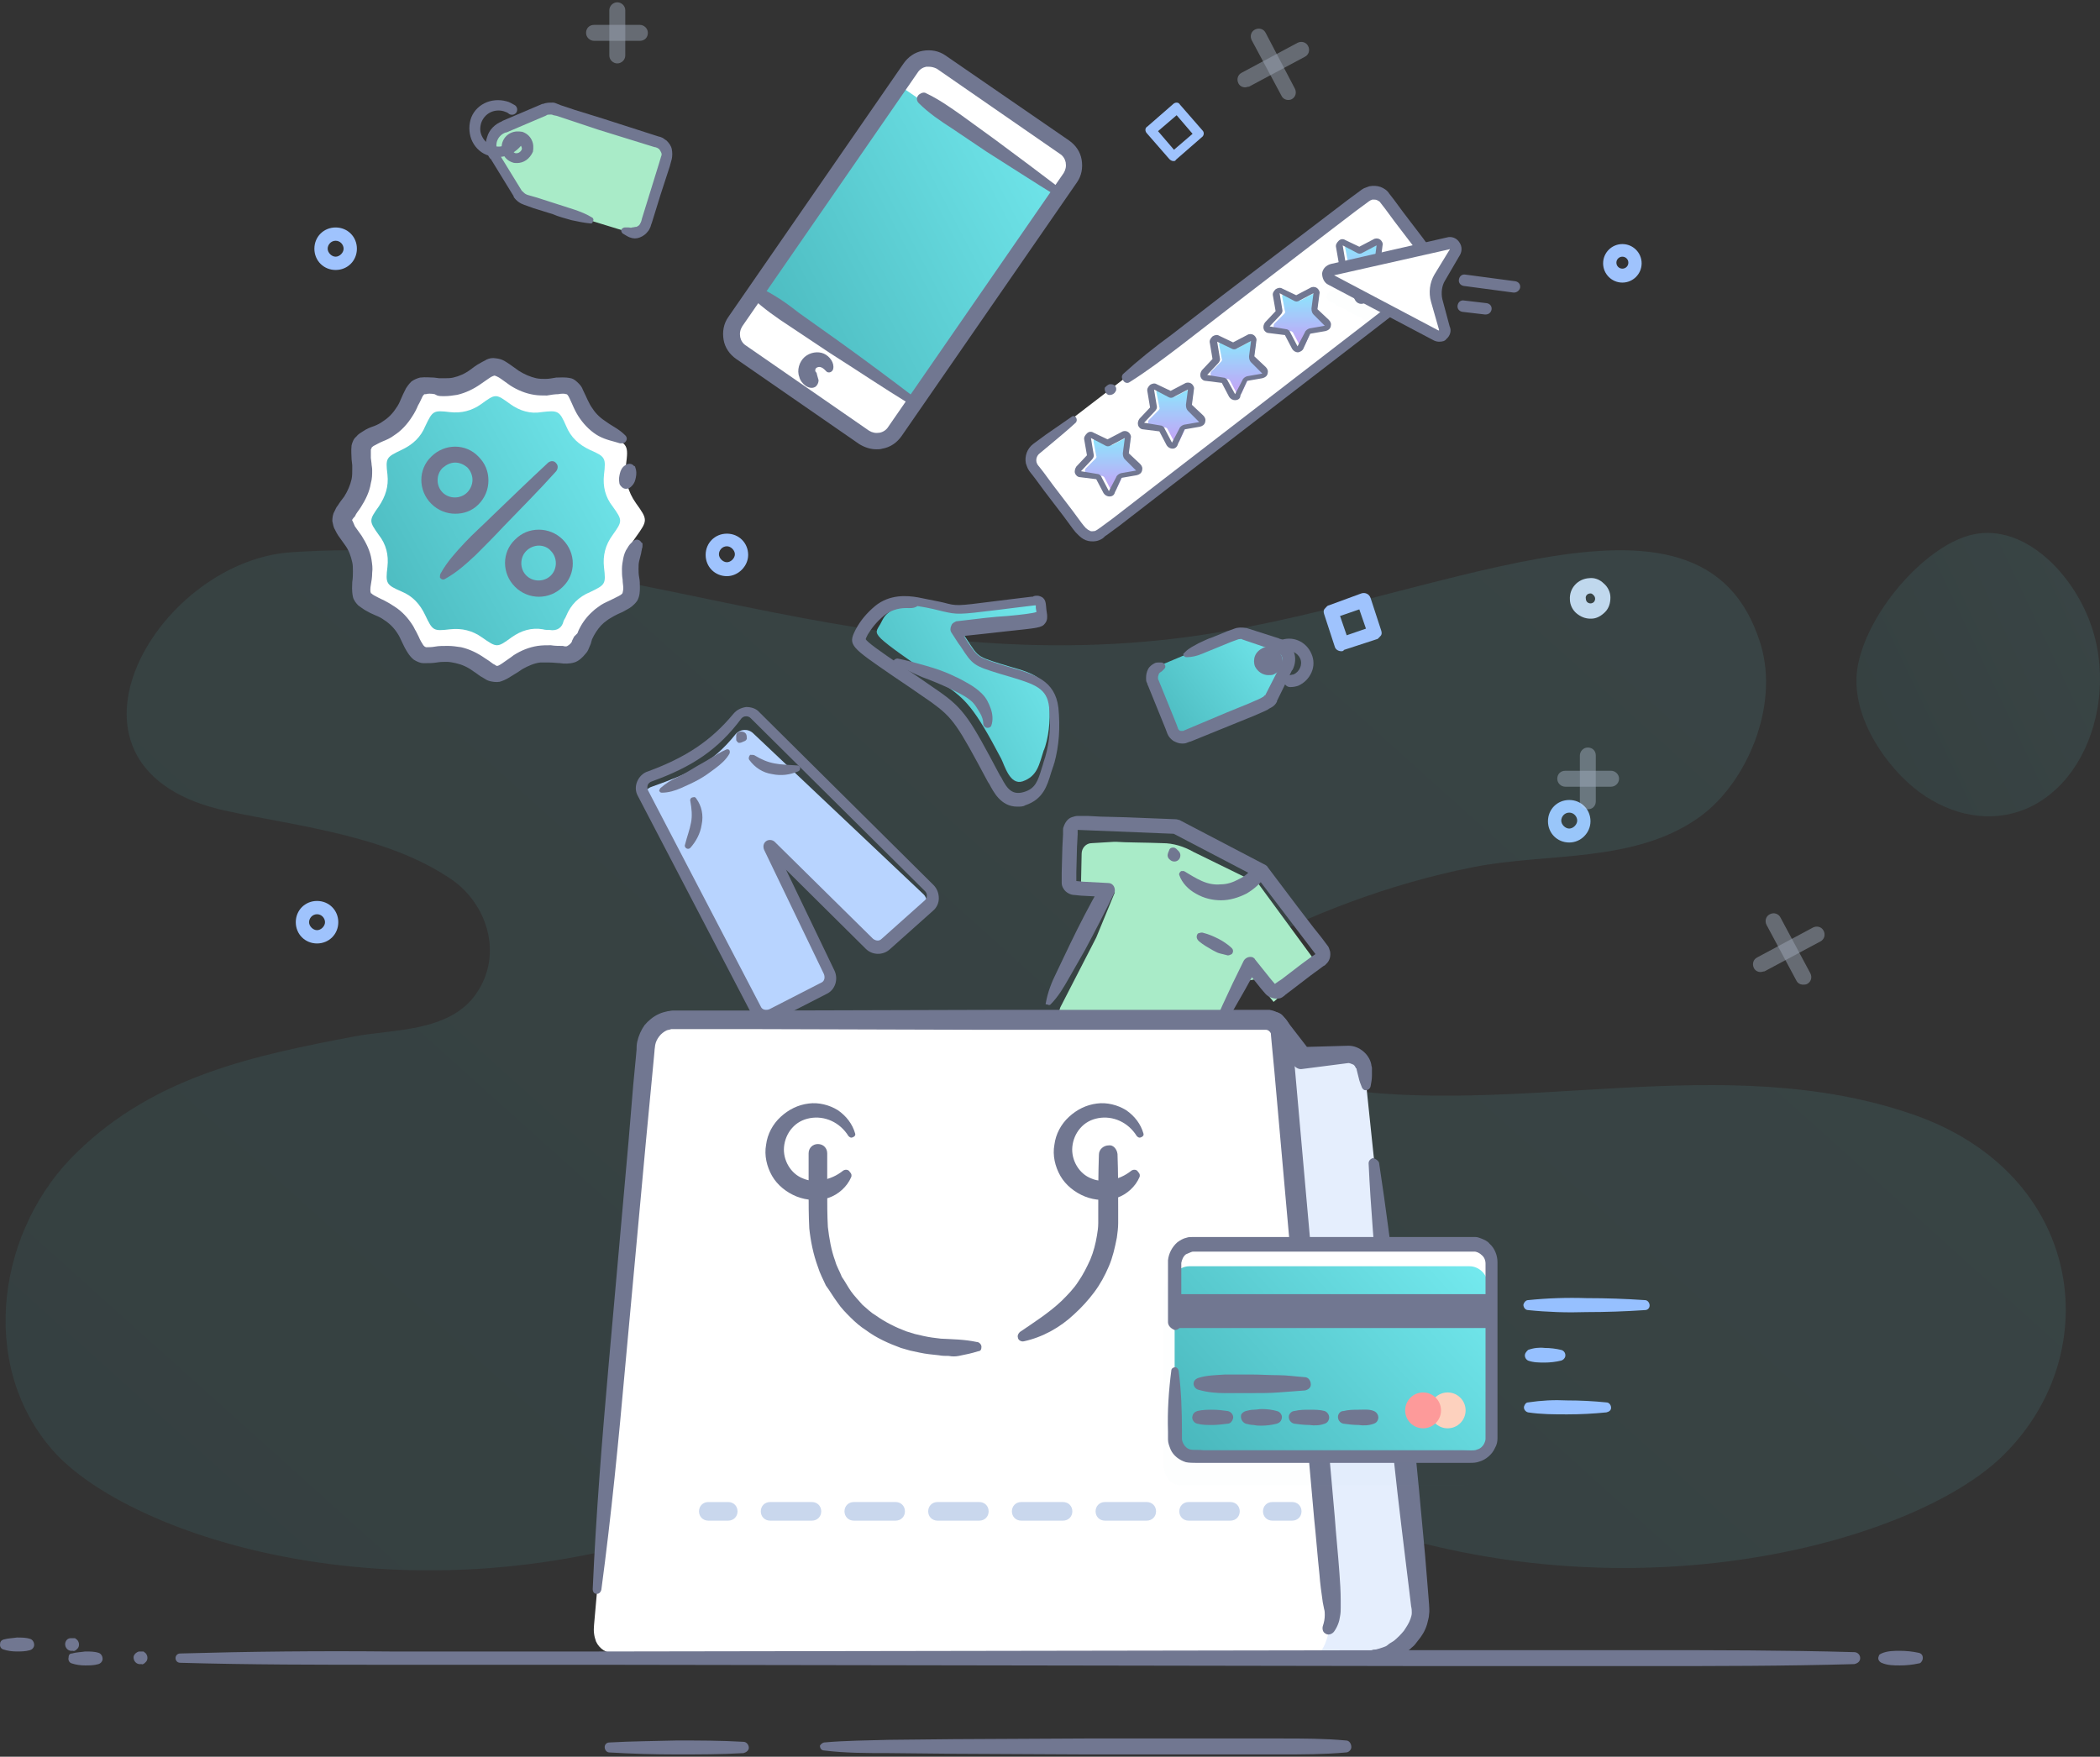 <svg width="600" height="502" viewBox="0 0 600 502" fill="none" xmlns="http://www.w3.org/2000/svg">
<rect x="0" y="0" width="600" height="502" fill="#333333" stroke="none"/>
<g opacity="0.7">
<g opacity="0.7">
<path opacity="0.7" d="M176.371 18.12C175.233 18.12 174.094 17.171 174.094 15.843V2.937C174.094 1.608 175.233 0.659 176.371 0.659C177.51 0.659 178.649 1.608 178.649 2.937V15.843C178.649 17.171 177.51 18.12 176.371 18.12Z" fill="#C9D7ED"/>
</g>
<g opacity="0.7">
<path opacity="0.7" d="M182.824 11.667H169.728C168.589 11.667 167.451 10.718 167.451 9.389C167.451 8.061 168.4 7.112 169.728 7.112H182.824C183.963 7.112 185.102 8.061 185.102 9.389C185.102 10.718 184.153 11.667 182.824 11.667Z" fill="#C9D7ED"/>
</g>
</g>
<path d="M95.896 77.148C92.48 77.148 89.823 74.49 89.823 71.074C89.823 67.658 92.48 65.001 95.896 65.001C99.313 65.001 101.97 67.658 101.97 71.074C101.97 74.49 99.313 77.148 95.896 77.148ZM95.896 68.796C94.568 68.796 93.619 69.935 93.619 71.074C93.619 72.213 94.757 73.352 95.896 73.352C97.035 73.352 98.174 72.213 98.174 71.074C98.174 69.935 97.225 68.796 95.896 68.796Z" fill="#9FC3FD"/>
<path d="M90.582 269.603C87.165 269.603 84.508 266.946 84.508 263.53C84.508 260.113 87.165 257.456 90.582 257.456C93.998 257.456 96.655 260.113 96.655 263.53C96.655 266.946 93.998 269.603 90.582 269.603ZM90.582 261.252C89.253 261.252 88.304 262.391 88.304 263.53C88.304 264.668 89.443 265.807 90.582 265.807C91.721 265.807 92.859 264.668 92.859 263.53C92.859 262.391 91.91 261.252 90.582 261.252Z" fill="#9FC3FD"/>
<path d="M207.688 164.645C204.271 164.645 201.614 161.987 201.614 158.571C201.614 155.155 204.271 152.498 207.688 152.498C211.104 152.498 213.761 155.155 213.761 158.571C213.761 161.798 210.914 164.645 207.688 164.645ZM207.688 156.104C206.359 156.104 205.41 157.243 205.41 158.381C205.41 159.52 206.549 160.659 207.688 160.659C208.827 160.659 209.965 159.52 209.965 158.381C209.965 157.243 208.827 156.104 207.688 156.104Z" fill="#9FC3FD"/>
<path d="M448.352 240.754C444.935 240.754 442.278 238.097 442.278 234.68C442.278 231.264 444.935 228.607 448.352 228.607C451.768 228.607 454.425 231.264 454.425 234.68C454.425 237.907 451.768 240.754 448.352 240.754ZM448.352 232.213C447.023 232.213 446.074 233.352 446.074 234.491C446.074 235.629 447.213 236.768 448.352 236.768C449.491 236.768 450.629 235.629 450.629 234.491C450.629 233.352 449.68 232.213 448.352 232.213Z" fill="#9FC3FD"/>
<g opacity="0.7">
<g opacity="0.7">
<path opacity="0.7" d="M368.067 28.559C367.308 28.559 366.548 28.18 366.169 27.42L357.628 11.477C357.058 10.338 357.438 9.01 358.577 8.441C359.716 7.871 361.044 8.251 361.614 9.39L369.965 25.333C370.534 26.471 370.154 27.8 369.016 28.369C368.636 28.559 368.257 28.559 368.067 28.559Z" fill="#C9D7ED"/>
</g>
<g opacity="0.7">
<path opacity="0.7" d="M355.73 24.953C354.971 24.953 354.212 24.574 353.832 23.814C353.263 22.676 353.642 21.347 354.781 20.778L370.724 12.237C371.863 11.667 373.191 12.047 373.761 13.186C374.33 14.325 373.951 15.653 372.812 16.223L356.869 24.763C356.489 24.763 356.109 24.953 355.73 24.953Z" fill="#C9D7ED"/>
</g>
</g>
<g opacity="0.7">
<g opacity="0.7">
<path opacity="0.7" d="M515.161 281.37C514.402 281.37 513.643 280.991 513.263 280.232L504.722 264.289C504.153 263.15 504.532 261.821 505.671 261.252C506.81 260.682 508.138 261.062 508.708 262.201L517.249 278.144C517.818 279.283 517.439 280.611 516.3 281.181C515.92 281.37 515.541 281.37 515.161 281.37Z" fill="#C9D7ED"/>
</g>
<g opacity="0.7">
<path opacity="0.7" d="M503.014 277.764C502.255 277.764 501.496 277.385 501.116 276.625C500.547 275.487 500.926 274.158 502.065 273.589L518.008 265.048C519.147 264.478 520.476 264.858 521.045 265.997C521.614 267.136 521.235 268.464 520.096 269.033L504.153 277.574C503.773 277.574 503.394 277.764 503.014 277.764Z" fill="#C9D7ED"/>
</g>
</g>
<path d="M454.425 176.792C452.907 176.792 451.578 176.222 450.439 175.274C449.301 174.325 448.542 172.806 448.542 171.288C448.352 168.061 450.819 165.404 454.046 165.214C455.564 165.024 457.082 165.594 458.221 166.733C459.36 167.682 460.119 169.2 460.119 170.718C460.119 172.237 459.74 173.755 458.601 174.894C457.462 176.033 456.133 176.792 454.615 176.792H454.425ZM454.425 169.58C453.476 169.58 452.907 170.339 453.097 171.098C453.097 171.478 453.286 171.857 453.476 172.047C453.666 172.237 454.046 172.427 454.425 172.427C454.805 172.427 455.184 172.237 455.374 172.047C455.564 171.857 455.754 171.478 455.754 171.098C455.754 170.718 455.564 170.339 455.374 170.149C454.995 169.769 454.805 169.58 454.425 169.58Z" fill="#C9D7ED"/>
<path d="M463.535 80.754C460.499 80.754 458.031 78.286 458.031 75.249C458.031 72.213 460.499 69.745 463.535 69.745C466.572 69.745 469.04 72.213 469.04 75.249C469.04 78.286 466.572 80.754 463.535 80.754ZM463.535 73.352C462.586 73.352 461.827 74.111 461.827 75.06C461.827 76.009 462.586 76.768 463.535 76.768C464.484 76.768 465.244 76.009 465.244 75.06C465.244 74.111 464.484 73.352 463.535 73.352Z" fill="#9FC3FD"/>
<path d="M335.232 46.021C334.853 46.021 334.473 45.831 334.093 45.452L327.64 38.049C327.451 37.859 327.261 37.48 327.261 37.1C327.261 36.721 327.451 36.341 327.83 36.151L335.232 29.698C335.422 29.508 335.802 29.319 336.181 29.319C336.561 29.319 336.94 29.508 337.13 29.888L343.583 37.29C344.153 37.859 343.963 38.809 343.394 39.188L335.991 45.641C335.802 46.021 335.612 46.021 335.232 46.021ZM330.867 37.48L335.422 42.794L340.736 38.239L336.181 32.925L330.867 37.48Z" fill="#9FC3FD"/>
<path d="M235.398 497.93C241.661 497.361 247.925 497.361 253.998 497.171L272.599 496.981L309.989 496.791H347.379H365.979C372.243 496.791 378.506 496.791 384.579 497.361C385.528 497.361 386.098 498.31 386.098 499.259C386.098 500.018 385.339 500.777 384.579 500.777C378.316 501.346 372.053 501.346 365.979 501.346H347.379H309.989L272.599 501.157L253.998 500.967C247.735 500.967 241.472 500.967 235.398 500.208C234.639 500.208 234.259 499.448 234.259 498.879C234.449 498.499 234.829 498.12 235.398 497.93Z" fill="#717791"/>
<path d="M174.093 497.93C180.546 497.551 186.81 497.551 193.263 497.361C199.716 497.361 205.979 497.361 212.432 497.74C213.192 497.74 213.951 498.5 213.951 499.449C213.951 500.208 213.192 500.777 212.432 500.967C205.979 501.347 199.716 501.347 193.263 501.347C186.81 501.347 180.546 501.157 174.093 500.777C173.334 500.777 172.765 500.018 172.765 499.259C172.765 498.5 173.334 497.93 174.093 497.93Z" fill="#717791"/>
<path d="M365.789 309.84C365.789 310.789 365.6 311.928 365.6 312.877L365.789 309.84Z" fill="#93B9F4"/>
<g opacity="0.1">
<path d="M546.857 318.571C492.575 299.591 433.168 319.71 378.886 310.599C364.461 308.132 345.291 303.197 333.903 291.05C328.209 284.977 371.673 257.456 421.021 247.776C441.899 243.601 467.142 246.827 485.742 233.352C498.838 223.862 508.518 202.035 503.014 184.004C486.122 129.342 407.925 173.945 335.612 182.486C241.092 193.684 170.867 151.928 83.18 157.812C44.081 160.469 9.728 220.255 65.149 231.833C85.647 236.199 110.89 238.856 129.111 251.382C138.981 258.215 143.915 272.45 136.134 283.838C128.542 295.036 112.029 294.087 101.211 296.175C73.5 301.489 44.651 307.183 22.065 329.2C-0.331 350.647 -6.784 389.366 15.042 414.419C36.869 439.283 116.774 465.665 201.804 434.727C231.982 423.719 260.831 401.133 292.527 400.754C318.909 400.564 343.583 416.507 368.447 427.705C454.995 466.993 546.857 441.94 572.859 415.368C602.088 385.949 595.066 335.463 546.857 318.571Z" fill="url(#paint0_linear)"/>
<path d="M548.375 226.329C557.675 233.162 568.684 235.249 578.553 231.264C582.729 229.556 586.714 226.709 590.131 222.723C599.431 211.714 602.468 194.633 597.913 180.018C592.978 164.265 578.553 149.65 563.939 152.687C550.843 155.344 534.14 173.945 530.914 189.698C527.877 203.933 539.075 219.496 548.375 226.329Z" fill="url(#paint1_linear)"/>
</g>
<path d="M340.926 243.411C338.269 241.892 335.232 240.943 332.196 240.943C327.64 240.754 320.997 240.754 319.1 240.564C318.72 240.564 318.53 240.564 318.151 240.564L311.887 240.943C310.369 240.943 309.04 242.272 309.04 243.98L308.85 253.09L318.53 254.988L313.216 267.895L302.967 287.823C302.207 289.532 302.777 291.43 304.485 292.379L331.436 306.424L337.51 309.081C339.218 309.84 341.306 309.081 342.255 307.373L356.49 280.232L358.578 279.852L363.892 286.305L376.229 275.297L359.527 252.521L340.926 243.411Z" fill="#A9EBC8"/>
<path d="M337.7 311.359C334.663 310.03 331.816 308.322 328.78 306.993L320.049 302.248C317.202 300.73 314.165 299.211 311.318 297.503L302.587 292.758C302.208 292.569 302.018 291.999 302.208 291.62C302.398 291.24 302.967 291.05 303.347 291.24L312.267 295.605C315.304 297.124 318.151 298.642 321.188 299.971L330.108 304.526C332.955 306.044 335.992 307.373 338.839 309.271C339.408 309.65 339.598 310.41 339.218 310.789C338.839 311.359 338.269 311.548 337.7 311.359Z" fill="#717791"/>
<path d="M298.791 286.685C299.36 283.458 300.499 280.611 301.828 277.954C303.156 275.107 304.485 272.45 305.813 269.603C308.471 264.099 311.318 258.595 314.354 253.28L316.063 256.317L308.85 255.938L306.952 255.748C305.813 255.748 304.485 254.989 303.915 254.04C303.536 253.47 303.346 252.901 303.346 252.331C303.346 252.142 303.346 251.572 303.346 251.572V251.193V249.295L303.536 242.082L303.726 238.476V237.527V237.148C303.726 236.958 303.726 236.578 303.915 236.199C304.295 235.06 305.054 233.921 306.193 233.541C306.762 233.352 307.332 233.162 307.901 233.162H308.85H310.748L314.354 233.352L321.567 233.541L335.991 234.111C336.371 234.111 336.561 234.301 336.94 234.301L361.614 247.207C361.804 247.397 362.183 247.587 362.183 247.776L370.914 259.354L375.28 265.048L377.557 267.895L378.696 269.413L379.265 270.173C379.645 270.552 379.835 271.311 380.025 271.881C380.214 273.019 380.025 274.348 379.076 275.297C378.886 275.487 378.696 275.677 378.506 275.866L378.127 276.056L377.367 276.626L374.52 278.713L368.826 283.079L367.308 284.218C367.118 284.407 366.928 284.597 366.359 284.977C365.79 285.356 365.22 285.356 364.651 285.356C363.512 285.356 362.184 284.787 361.424 283.838L360.286 282.509L355.73 276.815L359.147 276.436C357.059 280.611 354.592 284.787 352.314 288.773C350.036 292.759 347.569 296.934 345.102 300.92C344.912 301.299 344.342 301.489 343.963 301.11C343.583 300.92 343.393 300.54 343.583 300.161C345.481 295.795 347.379 291.62 349.277 287.254C351.175 283.079 353.263 278.713 355.351 274.538C355.92 273.589 357.059 273.209 358.008 273.589C358.198 273.779 358.577 273.968 358.577 274.158L363.132 279.852L364.271 281.181C363.702 281.56 365.22 280.422 366.169 279.852L371.863 275.487L374.71 273.399L375.849 272.64L358.957 250.434L359.716 251.003L335.042 238.097L335.991 238.286L307.901 237.148V238.476L307.711 242.082L307.522 249.295V251.193C307.522 252.142 307.522 251.572 307.522 251.762L309.42 251.952L316.632 252.331C317.771 252.331 318.53 253.28 318.53 254.419C318.53 254.609 318.53 254.989 318.34 255.178C315.683 260.683 312.836 266.187 309.989 271.501C308.471 274.158 306.952 276.815 305.434 279.473C303.915 282.13 302.397 284.787 300.119 287.065C299.93 287.254 299.55 287.254 299.36 287.065C298.791 287.065 298.601 286.875 298.791 286.685Z" fill="#717791"/>
<path d="M333.714 243.79L334.093 242.841C334.283 242.272 335.042 242.082 335.612 242.272C335.802 242.272 335.802 242.462 335.991 242.462L336.181 242.652L336.751 243.221C337.51 243.98 337.32 245.119 336.751 245.688C335.991 246.448 334.853 246.258 334.283 245.688C333.524 245.119 333.524 244.36 333.714 243.79Z" fill="#717791"/>
<path d="M361.614 250.243C360.285 252.331 358.387 254.039 356.11 255.368C353.832 256.507 351.365 257.266 348.897 257.266C346.43 257.266 343.963 256.697 341.685 255.368C339.597 254.229 337.699 252.331 336.94 250.054C336.75 249.674 337.13 249.105 337.51 248.915C337.699 248.915 338.079 248.915 338.269 248.915C340.167 250.054 341.685 251.003 343.393 251.762C345.101 252.521 346.999 252.901 348.708 252.711C350.606 252.711 352.314 252.141 354.022 251.192C355.73 250.433 357.059 249.105 358.198 247.776C358.957 246.827 360.096 246.827 361.045 247.396C361.993 248.156 362.183 249.294 361.614 250.243Z" fill="#717791"/>
<path d="M343.204 267.705C344.912 268.464 349.467 270.931 351.365 271.88L343.204 267.705Z" fill="white"/>
<path d="M343.773 266.566C345.292 266.946 346.62 267.515 348.139 268.275C348.898 268.654 349.467 269.034 350.037 269.413C350.606 269.793 351.365 270.362 351.935 270.932C352.504 271.501 352.314 272.26 351.935 272.64C351.555 272.83 351.175 273.02 350.796 273.02C350.037 272.83 349.277 272.64 348.518 272.45C347.759 272.26 347.19 271.881 346.431 271.501C345.102 270.742 343.773 269.983 342.635 269.034L342.445 268.844C341.875 268.275 341.686 267.515 342.255 266.756C342.824 266.566 343.394 266.377 343.773 266.566Z" fill="#717791"/>
<path d="M198.388 467.942C196.49 465.855 195.351 462.818 195.73 459.781L208.637 309.081C209.016 304.716 212.622 301.489 216.988 301.489L364.271 292.569L372.053 302.628L385.529 301.679C387.806 301.679 389.704 303.387 389.894 305.665L406.027 459.971C406.406 463.767 404.319 466.804 402.041 469.461C401.092 470.6 398.625 472.498 397.296 472.877C394.639 474.016 391.412 473.257 391.223 473.636" fill="#E5EEFD"/>
<path d="M394.07 332.616C395.968 344.953 397.486 357.479 399.194 369.816L401.472 388.417C402.231 394.68 402.8 400.943 403.56 407.017C404.888 419.544 406.027 431.88 407.166 444.407L407.925 453.707L408.305 458.452C408.305 459.211 408.494 460.35 408.305 461.299C408.305 462.248 407.925 463.197 407.735 464.146C407.166 466.044 406.217 467.562 405.078 468.891C404.509 469.65 404.129 470.22 403.37 470.789C402.611 471.548 402.041 471.928 401.282 472.497C400.523 473.067 399.953 473.636 399.004 474.016C398.625 474.205 397.866 474.395 397.486 474.585C396.917 474.775 396.537 474.775 395.968 474.775C395.019 474.965 394.07 474.775 393.311 474.775C392.931 474.775 392.551 474.585 392.172 474.585L391.602 474.395H391.413H391.602C391.792 474.395 391.792 474.205 391.792 474.016C391.413 474.585 390.653 474.775 390.084 474.395C389.515 474.016 389.325 473.256 389.704 472.687C389.894 472.497 389.894 472.497 390.084 472.307L390.274 472.118H390.464C390.653 472.118 390.843 471.928 390.843 471.928L391.223 471.738L391.982 471.548C392.362 471.358 392.741 471.358 393.121 471.358C393.88 471.169 394.449 470.979 395.019 470.789C395.588 470.599 396.157 470.409 396.537 470.03C396.917 469.65 397.676 469.271 398.245 468.891C399.384 467.942 400.143 467.183 401.092 466.044C401.851 464.905 402.611 463.766 402.99 462.628C403.18 462.058 403.37 461.489 403.37 460.92C403.37 460.35 403.37 459.781 403.18 459.022L402.611 454.277L401.472 444.976C399.953 432.45 398.435 420.113 397.296 407.586C396.727 401.323 395.968 395.06 395.398 388.796L393.69 370.006C392.741 357.479 391.602 344.953 391.033 332.426C391.033 331.667 391.602 331.098 392.362 330.908C393.311 331.287 394.07 331.857 394.07 332.616Z" fill="#717791"/>
<path d="M197.439 468.701C196.11 467.373 195.161 465.665 194.592 463.957C194.402 463.008 194.212 462.059 194.022 461.11C194.022 460.161 194.022 459.212 194.022 458.452C194.212 455.036 194.402 451.809 194.592 448.393C194.971 441.75 195.351 435.107 195.92 428.464C196.869 415.178 198.008 401.892 199.147 388.607L205.6 308.891C205.79 306.804 206.549 304.526 208.068 302.628C209.396 300.92 211.484 299.591 213.572 298.832C214.71 298.452 215.849 298.263 216.798 298.263L219.266 298.073L224.2 297.693L244.129 296.365L283.987 293.897L363.892 289.152C364.841 289.152 365.98 289.532 366.549 290.291L374.331 300.35L371.674 299.212L385.149 298.832H385.339C388.376 298.832 391.223 301.299 391.792 304.146C391.792 304.526 391.982 304.906 391.982 305.095V305.855C391.982 306.424 391.982 306.804 391.982 307.373C391.982 308.322 391.792 309.461 391.602 310.41C391.413 311.169 390.843 311.549 390.084 311.549C389.704 311.549 389.325 311.169 389.135 310.789C388.755 309.84 388.376 308.891 388.186 307.942C387.996 307.373 387.996 306.993 387.806 306.424L387.617 305.665C387.617 305.475 387.617 305.285 387.427 305.285C387.237 304.906 387.047 304.336 386.478 304.146C386.098 303.957 385.529 303.767 385.149 303.767H385.339L372.053 305.475C371.104 305.665 370.155 305.095 369.586 304.336V304.146L361.804 294.087L364.461 295.226L284.556 300.161L244.509 302.438L224.58 303.577L219.645 303.957L217.178 304.146C216.419 304.146 216.039 304.146 215.47 304.336C213.382 304.906 211.863 306.804 211.674 309.081L204.461 388.796C203.323 402.082 202.184 415.368 200.855 428.654C200.286 435.297 199.527 441.94 198.767 448.583C198.388 451.809 198.008 455.226 197.629 458.452C197.439 459.401 197.439 459.971 197.439 460.73C197.439 461.489 197.439 462.059 197.629 462.818C198.008 464.146 198.578 465.475 199.527 466.614C200.096 467.183 199.906 468.132 199.337 468.512C198.767 469.271 198.008 469.271 197.439 468.701Z" fill="#717791"/>
<path d="M375.66 472.877L175.612 472.497C173.335 472.497 171.247 471.169 170.298 469.081C169.728 467.562 169.539 466.044 169.728 464.336L179.788 350.837L184.343 299.022C184.722 294.656 188.329 291.43 192.694 291.43H361.235C363.512 291.43 365.41 293.138 365.6 295.415L370.535 350.837L380.215 459.591C380.784 462.818 378.886 472.877 375.66 472.877Z" fill="white"/>
<path d="M208.067 434.538H202.373C200.855 434.538 199.716 433.4 199.716 431.881C199.716 430.363 200.855 429.224 202.373 429.224H208.067C209.586 429.224 210.725 430.363 210.725 431.881C210.725 433.4 209.586 434.538 208.067 434.538Z" fill="#C9D7ED"/>
<path d="M351.555 434.538H339.598C338.079 434.538 336.941 433.399 336.941 431.881C336.941 430.362 338.079 429.223 339.598 429.223H351.555C353.073 429.223 354.212 430.362 354.212 431.881C354.212 433.399 353.073 434.538 351.555 434.538ZM327.64 434.538H315.683C314.165 434.538 313.026 433.399 313.026 431.881C313.026 430.362 314.165 429.223 315.683 429.223H327.64C329.159 429.223 330.298 430.362 330.298 431.881C330.298 433.399 329.159 434.538 327.64 434.538ZM303.726 434.538H291.769C290.25 434.538 289.111 433.399 289.111 431.881C289.111 430.362 290.25 429.223 291.769 429.223H303.726C305.244 429.223 306.383 430.362 306.383 431.881C306.383 433.399 305.244 434.538 303.726 434.538ZM279.811 434.538H267.854C266.336 434.538 265.197 433.399 265.197 431.881C265.197 430.362 266.336 429.223 267.854 429.223H279.811C281.33 429.223 282.468 430.362 282.468 431.881C282.468 433.399 281.33 434.538 279.811 434.538ZM255.897 434.538H243.939C242.421 434.538 241.282 433.399 241.282 431.881C241.282 430.362 242.421 429.223 243.939 429.223H255.897C257.415 429.223 258.554 430.362 258.554 431.881C258.554 433.399 257.415 434.538 255.897 434.538ZM231.982 434.538H220.025C218.506 434.538 217.368 433.399 217.368 431.881C217.368 430.362 218.506 429.223 220.025 429.223H231.982C233.501 429.223 234.639 430.362 234.639 431.881C234.639 433.399 233.501 434.538 231.982 434.538Z" fill="#C9D7ED"/>
<path d="M369.206 434.538H363.512C361.994 434.538 360.855 433.399 360.855 431.881C360.855 430.362 361.994 429.223 363.512 429.223H369.206C370.725 429.223 371.863 430.362 371.863 431.881C371.863 433.399 370.725 434.538 369.206 434.538Z" fill="#C9D7ED"/>
<path d="M169.349 454.087C170.298 432.64 172.006 411.382 173.904 389.935L179.598 325.973L180.926 310.03L181.686 302.058L181.875 299.971C181.875 299.211 181.875 298.642 182.065 297.693C182.445 295.985 183.204 294.277 184.153 292.948C185.292 291.62 186.62 290.481 188.328 289.722C189.088 289.342 190.037 289.152 190.796 288.962C191.175 288.962 191.745 288.773 192.124 288.773H192.884H193.453H201.425H217.557L281.899 288.583H346.241H354.212H358.198H360.286C361.045 288.583 361.424 288.583 362.753 288.583C365.031 288.962 366.929 290.291 368.067 292.189C368.637 293.138 369.016 294.277 369.016 295.226L369.206 297.313L369.965 305.285L372.812 337.361L378.506 401.323L381.353 433.399C381.733 438.713 382.302 444.028 382.682 449.342C382.872 451.999 383.061 454.656 383.061 457.313V459.401C383.061 460.16 383.061 460.92 382.872 461.869C382.682 463.387 382.112 464.905 381.163 466.234C380.594 466.993 379.455 467.373 378.696 466.803C377.937 466.424 377.747 465.475 377.937 464.716C378.316 463.577 378.506 462.628 378.506 461.489C378.506 460.92 378.506 460.35 378.316 459.781L377.937 457.883C377.557 455.226 377.178 452.568 376.988 449.911C376.419 444.597 376.039 439.283 375.469 433.968L372.623 401.892L366.929 337.93L364.082 305.854L363.322 297.883L363.133 295.795C363.133 295.416 363.133 295.226 362.943 295.036C362.753 294.656 362.184 294.277 361.804 294.277H346.241H281.899L217.557 294.087H201.425H193.453H192.884H192.504C192.314 294.087 192.124 294.087 191.745 294.087C191.365 294.277 190.796 294.277 190.416 294.467C189.657 294.846 188.898 295.416 188.328 296.175C187.759 296.934 187.379 297.693 187.19 298.642C187.19 299.022 187 299.781 187 300.35L186.81 302.438L186.051 310.41L184.532 326.353L178.649 390.315C176.751 411.572 174.663 433.019 171.816 454.277C171.626 455.036 171.057 455.605 170.298 455.415C169.728 455.415 169.349 454.846 169.349 454.087Z" fill="#717791"/>
<path d="M242.041 335.653C239.953 338.5 236.537 340.208 232.931 340.208C226.668 340.208 221.543 335.083 221.543 328.82C221.543 322.556 226.668 317.432 232.931 317.432C237.676 317.432 241.851 320.279 243.56 324.454" fill="white"/>
<path d="M243.18 336.412C242.042 339.069 239.574 341.347 236.727 342.296C233.88 343.245 230.464 343.055 227.617 341.916C224.77 340.777 222.113 338.689 220.595 336.032C219.076 333.375 218.317 330.149 218.886 327.112C219.266 324.075 220.784 321.228 223.062 319.14C225.339 317.052 227.997 315.724 231.033 315.344C233.88 314.965 236.917 315.724 239.385 317.242C241.852 318.95 243.56 321.228 244.319 323.885C244.509 324.455 244.129 324.834 243.56 325.024C243.18 325.214 242.801 325.024 242.421 324.644C239.954 320.659 235.589 318.761 231.413 319.52C229.325 319.899 227.617 320.848 226.288 322.367C224.96 323.885 224.201 325.783 224.011 327.681C223.631 331.477 225.909 335.463 229.515 336.791C231.223 337.551 233.311 337.551 235.209 337.171C237.107 336.791 239.005 336.032 240.903 334.514C241.472 334.134 242.421 334.134 242.801 334.894C243.37 335.463 243.37 336.032 243.18 336.412Z" fill="#717791"/>
<path d="M324.413 335.653C322.325 338.5 318.909 340.208 315.303 340.208C309.04 340.208 303.915 335.083 303.915 328.82C303.915 322.556 309.04 317.432 315.303 317.432C320.048 317.432 324.223 320.279 325.932 324.454" fill="white"/>
<path d="M325.553 336.412C324.414 339.069 321.946 341.347 319.099 342.296C316.252 343.245 312.836 343.055 309.989 341.916C307.142 340.777 304.485 338.689 302.967 336.032C301.448 333.375 300.689 330.149 301.258 327.112C301.638 324.075 303.156 321.228 305.434 319.14C307.712 317.052 310.369 315.724 313.405 315.344C316.252 314.965 319.289 315.724 321.757 317.242C324.224 318.95 325.932 321.228 326.691 323.885C326.881 324.455 326.502 324.834 325.932 325.024C325.553 325.214 325.173 325.024 324.793 324.644C322.326 320.659 317.961 318.761 313.785 319.52C311.697 319.899 309.989 320.848 308.661 322.367C307.332 323.885 306.573 325.783 306.383 327.681C306.003 331.477 308.281 335.463 311.887 336.791C313.595 337.551 315.683 337.551 317.581 337.171C319.479 336.791 321.377 336.032 323.275 334.514C323.844 334.134 324.793 334.134 325.173 334.894C325.742 335.463 325.742 336.032 325.553 336.412Z" fill="#717791"/>
<path d="M279.432 386.139C277.724 386.708 275.826 387.088 273.928 387.468C272.979 387.657 272.03 387.657 271.081 387.468C270.132 387.468 269.183 387.468 268.234 387.278C266.336 387.088 264.438 386.898 262.73 386.519L260.072 385.949L257.415 385.19C253.809 383.861 250.393 382.343 247.356 380.065C245.837 379.116 244.319 377.788 242.99 376.459C241.662 375.131 240.333 373.802 239.195 372.094C238.056 370.575 237.107 368.867 235.968 367.349C235.209 365.641 234.26 363.933 233.69 362.035C232.362 358.428 231.603 354.632 231.223 351.026C231.033 347.23 231.033 343.814 231.033 340.208V329.579C231.033 328.061 232.172 326.922 233.69 326.922C235.209 326.922 236.348 328.061 236.348 329.579V340.208C236.348 343.814 236.348 347.42 236.537 350.647C236.917 353.873 237.486 357.29 238.625 360.326C239.005 361.845 239.954 363.363 240.523 364.882C241.472 366.21 242.231 367.729 243.18 369.057C244.129 370.386 245.268 371.524 246.407 372.853C247.735 373.992 248.874 375.131 250.203 375.89C252.86 377.788 255.897 379.306 258.934 380.445L261.401 381.204L263.868 381.774C265.576 382.153 267.095 382.343 268.803 382.533C272.219 382.723 275.446 382.723 279.052 383.482H279.242C280.001 383.672 280.571 384.431 280.381 385.19C280.381 385.759 280.001 386.139 279.432 386.139Z" fill="#717791"/>
<path d="M319.289 329.769C319.479 335.084 319.479 340.208 319.479 345.523V347.421V349.508C319.479 350.837 319.289 352.355 319.099 353.684C318.53 356.531 317.961 359.188 316.822 361.845C315.683 364.502 314.355 366.97 312.646 369.247C310.938 371.525 309.04 373.613 306.952 375.511C302.967 379.307 297.842 382.154 292.528 383.292C291.769 383.482 290.82 382.913 290.82 382.154C290.63 381.584 291.009 381.015 291.389 380.635C295.564 377.788 299.74 375.131 303.346 371.715C305.054 370.007 306.763 368.298 308.091 366.211C309.42 364.313 310.559 362.035 311.508 359.947C312.457 357.67 313.026 355.392 313.406 353.114C313.595 351.976 313.785 350.837 313.785 349.508V347.61V345.712C313.785 340.398 313.785 335.273 313.975 329.959C313.975 328.441 315.303 327.302 316.822 327.302C317.961 327.112 319.099 328.251 319.289 329.769Z" fill="#717791"/>
<path d="M395.967 56.839L409.064 73.921C410.582 76.009 410.202 78.856 408.304 80.374L314.924 151.738C312.836 153.257 309.989 152.877 308.471 150.979L295.374 133.897C293.856 131.809 294.236 128.962 296.134 127.444L389.325 55.89C391.602 54.372 394.449 54.751 395.967 56.839Z" fill="white"/>
<path d="M320.807 106.946C325.173 102.96 329.918 99.164 334.852 95.558L349.087 84.55L377.747 62.723L384.959 57.219L388.565 54.562C388.755 54.372 389.324 53.992 389.704 53.803C390.273 53.613 390.653 53.423 391.222 53.233C392.361 53.043 393.31 53.043 394.449 53.423C395.398 53.803 396.347 54.372 396.916 55.321L398.245 57.029L400.902 60.635L406.406 67.847L409.064 71.454L410.392 73.352C410.961 74.301 411.341 75.25 411.531 76.388C411.531 77.527 411.341 78.476 410.961 79.425C410.772 79.995 410.392 80.374 410.012 80.754C409.633 81.133 409.253 81.513 408.874 81.703L405.268 84.36L391.033 95.368L334.093 139.212L319.858 150.22L316.252 152.877C315.873 153.067 315.683 153.257 315.303 153.636C314.924 154.016 314.354 154.206 313.975 154.396C313.026 154.775 311.887 154.775 310.938 154.585C309.989 154.396 309.04 153.826 308.281 153.067C308.091 152.877 307.901 152.687 307.711 152.498L307.332 152.118L306.572 151.169L303.915 147.563L298.411 140.35L295.754 136.744L294.425 135.036C294.236 134.846 293.856 134.277 293.666 133.897C293.476 133.518 293.287 132.948 293.097 132.379C292.717 130.291 293.476 128.203 295.185 126.875L298.791 124.218C301.258 122.509 303.725 120.801 306.193 119.093C306.572 118.713 307.332 118.903 307.521 119.473C307.711 119.852 307.711 120.422 307.332 120.801C305.054 122.889 302.776 124.787 300.499 126.685L297.083 129.532C296.323 130.101 295.944 131.05 296.134 131.999C296.134 132.189 296.323 132.379 296.323 132.569C296.513 132.759 296.513 132.948 296.893 133.328L298.221 135.036L300.879 138.642L306.383 145.855L309.04 149.461L309.799 150.41L310.179 150.789C310.179 150.979 310.368 150.979 310.368 150.979C310.748 151.359 311.128 151.549 311.507 151.738C311.887 151.928 312.456 151.738 312.836 151.738C313.215 151.549 313.595 151.359 314.354 150.789L317.96 148.132L332.195 137.124L389.324 93.091L403.559 82.082L407.166 79.425C407.545 79.235 407.735 79.046 407.735 78.856C407.925 78.666 407.925 78.476 408.115 78.286C408.304 77.907 408.304 77.527 408.304 76.958C408.304 76.578 408.115 76.199 407.925 75.819L406.596 74.111L403.939 70.505L398.435 63.292L395.778 59.686L394.449 57.978C394.259 57.598 393.88 57.409 393.5 57.219C393.12 57.029 392.741 57.029 392.171 57.029C391.982 57.029 391.792 57.219 391.602 57.219C391.412 57.409 391.222 57.409 391.033 57.598L387.426 60.256L380.214 65.76L351.555 87.776L337.32 98.785C332.575 102.391 327.83 105.997 322.705 109.224C322.136 109.603 321.377 109.413 320.997 108.844C320.428 108.085 320.428 107.515 320.807 106.946Z" fill="#717791"/>
<path d="M317.012 109.793H317.391C318.151 109.793 318.72 110.173 318.91 110.932C318.91 111.122 318.91 111.312 318.91 111.501L318.72 111.881C318.34 112.64 317.391 113.02 316.632 112.83C315.873 112.45 315.493 111.501 315.683 110.742C316.063 110.363 316.442 109.983 317.012 109.793Z" fill="#717791"/>
<path d="M313.595 125.357L317.201 127.065C317.391 127.255 317.771 127.255 317.96 127.065L321.566 125.167C322.136 124.787 322.895 125.357 322.895 126.116L322.326 130.101C322.326 130.481 322.326 130.671 322.515 130.861L325.552 133.518C326.122 134.087 325.742 134.846 325.173 135.036L321.187 135.795C320.807 135.795 320.617 135.985 320.617 136.365L318.909 139.971C318.53 140.54 317.581 140.73 317.391 139.971L315.493 136.365C315.303 136.175 315.113 135.985 314.734 135.985L310.748 135.416C309.989 135.416 309.799 134.467 310.179 133.897L313.026 131.05C313.215 130.861 313.405 130.481 313.215 130.291L312.456 126.306C312.266 125.546 313.026 124.977 313.595 125.357Z" fill="url(#paint2_linear)"/>
<path d="M317.011 141.869C316.252 141.869 315.683 141.489 315.303 140.92L313.215 136.934L308.66 136.365C307.901 136.365 307.332 135.795 307.142 135.226C306.952 134.657 307.142 133.897 307.521 133.328L310.558 130.101L309.799 125.736C309.609 124.977 309.989 124.408 310.558 123.838C311.128 123.269 311.887 123.269 312.456 123.648L316.442 125.546L320.428 123.459C320.997 123.079 321.756 123.079 322.326 123.459C322.895 123.838 323.275 124.597 323.085 125.167L322.516 129.532L325.742 132.569C326.311 133.138 326.501 133.708 326.311 134.467C326.122 135.226 325.552 135.606 324.793 135.795L320.428 136.555L318.53 140.73C318.34 141.489 317.771 141.869 317.011 141.869ZM311.697 125.167L312.456 129.722C312.646 130.291 312.456 130.861 311.887 131.43L308.85 134.657L313.405 135.416C313.975 135.416 314.544 135.795 314.734 136.365L316.822 140.351L318.909 136.365C319.099 135.795 319.669 135.416 320.238 135.226L324.603 134.467L321.377 131.24C320.997 130.861 320.807 130.291 320.807 129.532L321.377 125.167L317.391 127.254C316.822 127.634 316.252 127.634 315.683 127.254L311.697 125.167C311.887 125.167 311.887 125.167 311.697 125.167Z" fill="#717791"/>
<path d="M331.626 111.501L335.232 113.209C335.422 113.399 335.801 113.399 335.991 113.209L339.597 111.311C340.167 110.932 340.926 111.501 340.926 112.26L340.356 116.246C340.356 116.626 340.356 116.816 340.546 117.005L343.583 119.663C344.152 120.232 343.773 120.991 343.203 121.181L339.218 121.94C338.838 121.94 338.648 122.13 338.648 122.51L336.94 126.116C336.56 126.685 335.611 126.875 335.422 126.116L333.524 122.51C333.334 122.32 333.144 122.13 332.764 122.13L328.779 121.561C328.02 121.561 327.83 120.612 328.209 120.042L331.056 117.195C331.246 117.005 331.436 116.626 331.246 116.436L330.487 112.45C330.107 111.691 330.867 111.122 331.626 111.501Z" fill="url(#paint3_linear)"/>
<path d="M335.042 128.204C334.283 128.204 333.714 127.824 333.334 127.255L331.246 123.269L326.691 122.699C325.932 122.699 325.362 122.13 325.173 121.561C324.983 120.801 325.173 120.232 325.552 119.663L328.589 116.436L327.83 111.881C327.64 111.122 328.02 110.552 328.589 109.983C329.158 109.603 329.918 109.413 330.487 109.793L334.473 111.691L338.458 109.603C339.028 109.224 339.787 109.224 340.356 109.603C340.926 109.983 341.305 110.742 341.116 111.311L340.546 115.677L343.773 118.714C344.342 119.283 344.532 119.852 344.342 120.612C344.152 121.371 343.583 121.75 342.824 121.94L338.458 122.699L336.56 126.875C336.371 127.634 335.801 128.204 335.042 128.204ZM329.728 111.311L330.487 115.867C330.677 116.436 330.487 117.005 329.918 117.575L326.881 120.801L331.436 121.561C332.005 121.561 332.575 121.94 332.765 122.51L334.852 126.495L336.94 122.51C337.13 121.94 337.699 121.561 338.269 121.371L342.634 120.612L339.407 117.385C339.028 117.005 338.838 116.436 338.838 115.677L339.407 111.311L335.422 113.399C334.852 113.779 334.283 113.779 333.714 113.399L329.728 111.311Z" fill="#717791"/>
<path d="M349.467 97.646L353.073 99.354C353.263 99.544 353.643 99.544 353.832 99.354L357.439 97.456C358.008 97.077 358.767 97.646 358.767 98.405L358.198 102.391C358.198 102.771 358.198 102.96 358.388 103.15L361.424 105.807C361.994 106.377 361.614 107.136 361.045 107.326L357.059 108.085C356.679 108.085 356.49 108.275 356.49 108.654L354.781 112.261C354.402 112.83 353.453 113.02 353.263 112.261L351.365 108.654C351.175 108.465 350.985 108.275 350.606 108.275L346.62 107.705C345.861 107.705 345.671 106.756 346.051 106.187L348.898 103.34C349.087 103.15 349.277 102.771 349.087 102.581L348.328 98.595C348.138 98.026 348.898 97.456 349.467 97.646Z" fill="url(#paint4_linear)"/>
<path d="M352.883 114.348C352.124 114.348 351.555 113.969 351.175 113.399L349.087 109.414L344.532 108.844C343.773 108.844 343.204 108.275 343.014 107.705C342.824 106.946 343.014 106.377 343.394 105.807L346.43 102.581L345.671 98.026C345.481 97.266 345.861 96.697 346.43 96.128C347 95.748 347.759 95.558 348.328 95.938L352.314 97.836L356.3 95.748C356.869 95.368 357.628 95.368 358.198 95.748C358.767 96.128 359.147 96.887 358.957 97.456L358.388 101.822L361.614 104.858C362.184 105.428 362.373 105.997 362.184 106.756C361.994 107.516 361.424 107.895 360.665 108.085L356.3 108.844L354.402 113.02C354.402 113.969 353.643 114.348 352.883 114.348ZM347.759 97.646L348.518 102.201C348.708 102.771 348.518 103.34 347.949 103.909L344.912 107.136L349.467 107.895C350.036 107.895 350.606 108.275 350.796 108.844L352.883 112.64L354.971 108.654C355.161 108.085 355.73 107.705 356.3 107.516L360.665 106.756L357.439 103.53C357.059 103.15 356.869 102.581 356.869 101.822L357.439 97.456L353.453 99.544C352.883 99.924 352.314 99.924 351.745 99.544L347.759 97.646Z" fill="#717791"/>
<path d="M367.498 83.981L371.104 85.689C371.294 85.879 371.673 85.879 371.863 85.689L375.469 83.791C376.039 83.411 376.798 83.981 376.798 84.74L376.229 88.725C376.229 89.105 376.228 89.295 376.418 89.485L379.455 92.142C380.024 92.711 379.645 93.471 379.075 93.66L375.09 94.419C374.71 94.419 374.52 94.609 374.52 94.989L372.812 98.595C372.433 99.164 371.484 99.354 371.294 98.595L369.396 94.989C369.206 94.799 369.016 94.609 368.637 94.609L364.651 94.04C363.892 94.04 363.702 93.091 364.081 92.522L366.928 89.674C367.118 89.485 367.308 89.105 367.118 88.915L366.359 84.93C366.169 84.17 366.928 83.601 367.498 83.981Z" fill="url(#paint5_linear)"/>
<path d="M370.914 100.683C370.155 100.683 369.586 100.303 369.206 99.734L367.118 95.748L362.563 95.178C361.804 95.178 361.234 94.609 361.045 94.04C360.855 93.281 361.045 92.711 361.424 92.142L364.461 88.915L363.702 84.55C363.512 83.791 363.892 83.221 364.461 82.652C365.03 82.272 365.79 82.082 366.359 82.462L370.345 84.36L374.331 82.272C374.9 81.893 375.659 81.893 376.229 82.272C376.798 82.652 377.178 83.411 376.988 83.98L376.418 88.346L379.645 91.383C380.214 91.952 380.404 92.521 380.214 93.281C380.024 94.04 379.455 94.419 378.696 94.609L374.331 95.368L372.433 99.544C372.243 100.113 371.673 100.493 370.914 100.683ZM365.6 83.791L366.359 88.346C366.549 88.915 366.359 89.485 365.79 90.054L362.753 93.281L367.308 94.04C367.877 94.04 368.447 94.419 368.637 94.989L370.724 98.975L372.812 94.989C373.002 94.419 373.571 94.04 374.141 93.85L378.506 93.091L375.28 89.864C374.9 89.485 374.71 88.915 374.71 88.156L375.28 83.791L371.294 85.878C370.724 86.258 370.155 86.258 369.586 85.878L365.6 83.791C365.79 83.791 365.79 83.791 365.6 83.791C365.79 83.791 365.6 83.791 365.6 83.791Z" fill="#717791"/>
<path d="M385.529 70.125L389.135 71.834C389.325 72.023 389.705 72.023 389.894 71.834L393.501 69.936C394.07 69.556 394.829 70.125 394.829 70.885L394.26 74.87C394.26 75.25 394.26 75.44 394.45 75.629L397.486 78.287C398.056 78.856 397.676 79.615 397.107 79.805L393.121 80.564C392.741 80.564 392.552 80.754 392.552 81.134L390.843 84.74C390.464 85.309 389.515 85.499 389.325 84.74L387.427 81.134C387.237 80.944 387.047 80.754 386.668 80.754L382.682 80.185C381.923 80.185 381.733 79.236 382.113 78.666L384.96 75.819C385.149 75.629 385.339 75.25 385.149 75.06L384.39 71.074C384.011 70.505 384.77 69.936 385.529 70.125Z" fill="url(#paint6_linear)"/>
<path d="M388.945 86.828C388.186 86.828 387.616 86.448 387.237 85.879L385.149 81.893L380.594 81.323C379.835 81.323 379.265 80.754 379.075 80.185C378.886 79.426 379.075 78.856 379.455 78.287L382.492 75.06L381.733 70.695C381.543 69.936 381.922 69.366 382.492 68.797C383.061 68.228 383.82 68.228 384.39 68.607L388.376 70.505L392.361 68.417C392.931 68.038 393.69 68.038 394.259 68.417C394.829 68.797 395.208 69.556 395.018 70.125L394.449 74.491L397.676 77.528C398.245 78.097 398.435 78.666 398.245 79.426C398.055 80.185 397.486 80.564 396.727 80.754L392.361 81.513L390.463 85.689C390.274 86.448 389.704 86.828 388.945 86.828ZM383.631 70.125L384.39 74.681C384.58 75.25 384.39 75.819 383.82 76.389L380.784 79.615L385.339 80.375C385.908 80.375 386.478 80.754 386.667 81.323L388.755 85.309L390.843 81.323C391.033 80.754 391.602 80.375 392.172 80.185L396.537 79.426L393.31 76.199C392.931 75.819 392.741 75.25 392.741 74.491L393.31 70.125L389.325 72.213C388.755 72.593 388.186 72.593 387.616 72.213L383.631 70.125Z" fill="#717791"/>
<g opacity="0.2">
<g opacity="0.2">
<path opacity="0.2" d="M406.406 77.338C406.026 79.236 405.647 81.134 405.077 83.032L392.361 92.711L379.834 86.068C378.695 85.499 378.885 83.601 380.214 83.221L406.406 77.338Z" fill="#3F72BA"/>
</g>
</g>
<path d="M411.531 79.236C410.392 81.323 410.013 83.601 410.582 85.879L412.67 93.66C413.239 95.179 411.721 96.697 410.203 95.938L380.025 79.995C378.886 79.425 379.076 77.527 380.404 77.148L413.619 69.556C415.327 69.176 416.466 71.074 415.517 72.403L411.531 79.236Z" fill="white"/>
<path d="M411.151 97.646C410.582 97.646 410.012 97.456 409.633 97.266L379.455 81.323C378.316 80.754 377.747 79.425 377.747 78.097C377.936 76.768 378.885 75.819 380.214 75.44L413.429 67.848C414.757 67.468 416.276 68.037 417.035 69.366C417.794 70.505 417.794 72.023 416.845 73.352L412.859 80.184C411.91 81.703 411.72 83.791 412.1 85.499L414.188 93.281C414.757 94.419 414.378 95.938 413.239 96.887C412.859 97.456 412.1 97.646 411.151 97.646ZM381.163 78.666L410.961 94.419H411.151V94.23L408.873 86.258C408.114 83.601 408.494 80.754 409.822 78.476L413.998 71.644C414.188 71.454 414.188 71.454 414.188 71.264C414.188 71.074 413.998 71.264 413.998 71.264L381.163 78.666Z" fill="#717791"/>
<path d="M432.599 83.601H432.409L418.174 81.703C417.225 81.513 416.656 80.754 416.845 79.805C417.035 78.856 417.794 78.287 418.743 78.477L432.978 80.374C433.927 80.564 434.497 81.323 434.307 82.272C434.117 83.032 433.358 83.601 432.599 83.601Z" fill="#717791"/>
<path d="M424.437 89.865H424.247L417.794 89.106C416.845 88.916 416.276 88.156 416.466 87.207C416.655 86.258 417.415 85.689 418.364 85.879L424.817 86.638C425.766 86.828 426.335 87.587 426.145 88.536C425.955 89.295 425.386 89.865 424.437 89.865Z" fill="#717791"/>
<path d="M20.167 468.132C20.357 468.132 20.736 468.132 20.926 468.132C21.116 468.132 21.116 468.132 21.306 468.132C21.496 468.132 21.496 468.132 21.686 468.322C22.634 468.891 22.824 470.22 22.255 470.979C22.065 471.169 21.875 471.359 21.686 471.548C21.496 471.548 21.496 471.738 21.306 471.738C21.116 471.738 21.116 471.928 20.926 471.738C20.736 471.738 20.357 471.738 20.167 471.738C19.028 471.548 18.459 470.41 18.649 469.461C18.839 468.701 19.408 468.132 20.167 468.132Z" fill="#717791"/>
<path d="M0.997 468.512C2.326 468.132 3.655 468.132 4.793 467.942C6.122 467.942 7.45 467.942 8.589 468.322C9.348 468.512 9.918 469.461 9.728 470.41C9.538 470.979 9.159 471.359 8.589 471.548C7.261 471.928 5.932 471.928 4.793 471.928C3.465 471.928 2.136 471.738 0.997 471.359C0.238 471.169 -0.141 470.41 0.048 469.65C0.048 469.081 0.428 468.701 0.997 468.512Z" fill="#717791"/>
<path d="M537.557 472.497C539.265 471.738 541.163 471.738 542.871 471.738C544.58 471.738 546.478 471.928 548.186 472.307C549.135 472.497 549.514 473.256 549.325 474.205C549.135 474.775 548.755 475.344 548.186 475.344C546.478 475.724 544.58 475.914 542.871 475.914C541.163 475.914 539.265 475.914 537.557 475.154C536.798 474.775 536.418 474.016 536.798 473.256C536.798 472.877 537.177 472.687 537.557 472.497Z" fill="#717791"/>
<path d="M51.484 472.497C71.413 471.928 91.341 471.738 111.27 471.928H171.057L290.63 471.738L410.203 471.548H469.989C489.918 471.548 509.847 471.548 529.775 472.118C530.724 472.118 531.484 472.877 531.484 473.826C531.484 474.775 530.724 475.344 529.775 475.534C509.847 476.103 489.918 476.103 469.989 476.103H410.203L290.63 475.914L171.057 475.724H111.27C91.341 475.724 71.413 475.724 51.484 475.154C50.725 475.154 50.155 474.585 50.155 473.826C50.155 473.067 50.725 472.497 51.484 472.497Z" fill="#717791"/>
<path d="M39.716 471.928C39.906 471.928 40.285 471.928 40.475 471.928C40.665 471.928 40.665 471.928 40.855 471.928C41.045 471.928 41.045 471.928 41.234 472.118C42.183 472.687 42.373 474.016 41.804 474.775C41.614 474.965 41.424 475.155 41.234 475.345C41.045 475.345 41.045 475.534 40.855 475.534C40.665 475.534 40.665 475.724 40.475 475.534C40.285 475.534 39.906 475.534 39.716 475.534C38.577 475.345 38.008 474.206 38.198 473.257C38.387 472.687 38.957 472.118 39.716 471.928Z" fill="#717791"/>
<path d="M20.547 472.498C21.875 472.118 23.204 472.118 24.343 471.928C25.671 471.928 27 471.928 28.139 472.308C28.898 472.498 29.467 473.447 29.277 474.396C29.088 474.965 28.708 475.345 28.139 475.534C26.81 475.914 25.481 475.914 24.343 475.914C23.014 475.914 21.686 475.724 20.547 475.345C19.788 475.155 19.408 474.396 19.598 473.636C19.598 472.877 19.977 472.498 20.547 472.498Z" fill="#717791"/>
<path d="M159.858 185.712C159.099 185.712 158.34 185.712 157.581 185.523C153.595 184.953 150.179 186.092 146.952 188.37C142.017 191.786 142.017 191.786 136.893 188.37C133.666 186.092 130.25 185.143 126.264 185.523C120.76 186.092 120.38 185.902 118.103 180.778C116.394 176.982 113.737 174.325 109.941 172.616C104.817 170.339 104.627 169.959 105.196 164.265C105.576 160.279 104.627 156.673 102.349 153.447C98.933 148.702 98.933 148.512 102.349 143.767C104.627 140.54 105.576 136.934 105.196 132.949C104.627 127.255 104.817 127.065 109.941 124.787C113.737 123.079 116.394 120.422 118.103 116.626C120.38 111.312 120.76 111.122 126.454 111.881C130.44 112.45 133.856 111.312 137.082 109.034C142.017 105.428 142.207 105.428 147.142 109.034C150.368 111.312 153.785 112.261 157.77 111.881C163.464 111.122 163.844 111.501 166.122 116.626C167.83 120.422 170.487 123.079 174.093 124.597C179.407 126.875 179.597 127.255 178.838 132.949C178.458 136.934 179.407 140.54 181.685 143.767C185.101 148.512 185.101 148.702 181.685 153.447C179.218 156.673 178.269 160.279 178.838 164.455C179.407 169.959 179.218 170.339 174.093 172.616C170.297 174.325 167.64 176.792 166.122 180.588C165.932 181.157 165.552 181.727 165.173 182.486C164.224 184.953 162.515 186.282 159.858 185.712Z" fill="white"/>
<path d="M157.011 180.018C156.442 180.018 155.682 180.018 155.113 179.829C151.886 179.259 148.85 180.208 146.193 182.106C142.017 185.143 142.017 185.143 137.652 182.106C134.994 180.208 131.958 179.449 128.541 179.829C123.796 180.398 123.607 180.208 121.519 175.843C120 172.616 117.913 170.339 114.686 169.01C110.321 167.112 110.131 166.733 110.7 161.988C111.08 158.571 110.321 155.534 108.233 152.877C105.386 148.892 105.386 148.702 108.233 144.716C110.131 141.869 111.08 139.022 110.7 135.606C110.131 130.861 110.321 130.671 114.686 128.583C117.913 127.065 120.19 124.977 121.519 121.75C123.607 117.385 123.796 117.195 128.541 117.765C131.768 118.144 134.805 117.385 137.462 115.487C141.637 112.45 141.637 112.45 145.813 115.487C148.47 117.385 151.507 118.334 154.733 117.765C159.478 117.195 159.858 117.385 161.756 121.75C163.085 124.977 165.362 127.065 168.589 128.583C172.954 130.481 173.144 130.861 172.574 135.606C172.195 139.022 172.954 142.059 175.042 144.716C177.889 148.702 177.889 148.892 175.042 152.877C172.954 155.724 172.195 158.761 172.574 162.177C173.144 166.922 172.954 167.112 168.589 169.2C165.362 170.529 163.085 172.806 161.756 176.033C161.566 176.602 161.187 176.982 160.997 177.551C160.617 179.259 159.289 180.398 157.011 180.018Z" fill="url(#paint7_linear)"/>
<path d="M183.583 155.534C183.583 156.104 183.583 156.483 183.393 156.863C183.393 157.243 183.203 157.622 183.203 158.002C183.014 158.761 182.824 159.52 182.634 160.279C182.444 161.039 182.444 161.798 182.444 162.557C182.444 163.316 182.444 164.075 182.634 165.024C182.824 165.973 182.824 166.922 182.824 167.871C182.824 168.82 182.824 170.339 182.065 171.667C181.116 172.996 179.977 173.755 179.218 174.135C178.269 174.704 177.51 175.084 176.561 175.463C175.801 175.843 175.042 176.222 174.473 176.602C173.714 176.982 173.144 177.551 172.575 177.931C171.436 178.88 170.487 180.208 169.728 181.537C169.538 181.916 169.348 182.296 169.158 182.676L168.779 184.004L168.209 185.333C168.02 185.902 167.64 186.471 167.26 186.851C166.501 187.8 165.362 188.939 164.034 189.318C162.705 189.698 161.187 189.698 160.048 189.508H160.428C159.289 189.508 158.15 189.318 157.011 189.318C156.252 189.318 155.303 189.318 154.354 189.318C152.646 189.508 150.938 190.267 149.23 191.216C148.47 191.786 147.521 192.355 146.572 192.925C145.623 193.494 144.674 194.253 142.776 194.823C141.827 195.012 140.689 194.823 139.929 194.633C139.17 194.443 138.601 194.063 138.031 193.684C136.893 193.114 136.133 192.355 135.185 191.786C133.666 190.647 131.958 189.888 130.25 189.508C129.301 189.318 128.542 189.129 127.593 189.129C126.644 189.129 125.884 189.129 124.746 189.318C123.607 189.508 122.468 189.508 120.95 189.508C120.19 189.508 119.241 189.129 118.292 188.559C117.533 187.99 116.964 187.231 116.584 186.661C115.066 184.384 114.496 182.296 113.548 180.967C112.599 179.449 111.27 178.12 109.752 177.171C108.992 176.602 108.233 176.222 107.284 175.843C106.335 175.463 105.196 174.894 104.247 174.324C103.678 173.945 103.109 173.565 102.349 172.996C101.78 172.426 101.021 171.477 100.831 170.528C100.451 168.63 100.641 167.492 100.641 166.353C100.831 165.214 100.831 164.075 100.831 163.316C100.831 162.367 100.831 161.418 100.641 160.659C100.262 158.951 99.692 157.243 98.553 155.724L96.656 153.067C96.276 152.498 96.086 152.118 95.707 151.359C95.327 150.789 95.137 149.84 94.947 148.891C94.947 147.942 95.137 146.804 95.517 146.234C95.896 145.475 96.086 144.906 96.466 144.526C97.035 143.577 97.794 142.628 98.364 141.869C99.313 140.351 100.072 138.642 100.451 136.934C100.641 135.985 100.641 135.226 100.641 134.277C100.641 133.897 100.641 133.328 100.641 132.948L100.451 131.24C100.451 130.101 100.262 128.963 100.451 127.254C100.641 126.495 101.021 125.356 101.78 124.787C102.349 124.028 103.109 123.648 103.678 123.269C104.817 122.509 105.766 122.13 106.905 121.75C107.854 121.371 108.613 120.991 109.372 120.422C110.89 119.473 112.219 118.144 113.168 116.626C113.737 115.867 114.117 115.107 114.496 114.158C114.876 113.209 115.445 112.071 116.015 110.932C116.394 110.362 116.774 109.793 117.533 109.034C118.292 108.464 119.241 108.085 120.001 107.895C121.709 107.705 122.848 107.895 123.986 107.895L125.505 108.085C126.074 108.085 126.454 108.085 126.833 108.085C127.782 108.085 128.731 108.085 129.491 107.895C131.199 107.515 132.907 106.756 134.425 105.617C135.185 105.048 136.133 104.289 137.272 103.719C137.842 103.34 138.411 103.15 138.98 102.77C139.74 102.391 140.689 102.201 141.638 102.391C143.725 102.581 144.674 103.53 145.623 104.099L148.281 105.997C149.799 106.946 151.507 107.705 153.215 108.085C154.164 108.275 154.924 108.275 155.873 108.275C156.821 108.275 157.77 108.085 158.909 107.895C160.048 107.895 161.377 107.705 163.085 108.085C164.034 108.275 164.793 109.034 165.362 109.603C165.932 110.173 166.311 110.742 166.501 111.311C167.64 113.589 168.209 115.297 169.348 116.816C170.297 118.334 171.816 119.663 173.334 120.611C174.852 121.75 176.75 122.509 178.648 124.407C179.218 124.977 179.218 125.736 178.648 126.305C178.269 126.685 177.889 126.685 177.32 126.685H177.13C175.422 126.116 173.144 125.736 171.056 124.597C168.969 123.458 167.071 121.56 165.742 119.663C164.224 117.575 163.464 115.297 162.705 113.779C162.515 113.399 162.326 113.02 162.136 112.83C161.946 112.64 161.946 112.64 161.756 112.64C161.377 112.45 160.428 112.45 159.479 112.64C158.53 112.64 157.391 112.83 156.252 113.02C155.113 113.02 153.785 113.02 152.646 112.83C150.179 112.45 147.901 111.501 145.813 110.173L143.156 108.275C142.397 107.705 141.448 107.326 141.258 107.326C141.258 107.326 140.499 107.515 139.74 108.085C138.98 108.654 138.031 109.224 137.272 109.793C135.374 111.122 133.097 112.26 130.629 112.83C129.491 113.02 128.162 113.209 126.833 113.209C126.264 113.209 125.505 113.209 124.935 113.02L124.176 112.64C123.227 112.45 122.088 112.45 121.709 112.64C121.329 112.64 121.329 112.64 121.329 112.64C121.139 112.64 120.95 113.02 120.76 113.209C120.38 113.969 120.001 114.918 119.431 115.867C119.052 116.816 118.482 117.954 117.723 119.093C116.394 121.181 114.686 123.079 112.599 124.407C111.65 125.167 110.321 125.736 109.372 126.116C108.423 126.495 107.474 127.065 106.715 127.444C106.525 127.634 106.145 127.824 106.145 128.014C106.145 128.203 106.145 128.203 105.956 128.393C105.956 128.773 105.956 129.912 105.956 130.861L106.145 132.379C106.145 132.948 106.335 133.518 106.335 134.277C106.335 135.606 106.335 136.744 105.956 138.073C105.576 140.54 104.437 142.818 103.109 144.906C102.539 145.855 101.78 146.614 101.4 147.563C100.831 148.132 100.451 148.702 100.641 148.702C100.641 148.702 101.021 149.461 101.4 150.41L103.298 153.067C104.627 155.155 105.766 157.432 106.145 159.9C106.335 161.228 106.525 162.367 106.335 163.696C106.335 165.024 106.145 165.973 105.956 167.112C105.766 168.061 105.766 169.2 105.956 169.39C105.956 169.579 105.956 169.579 106.145 169.579C106.335 169.769 106.525 169.959 106.905 170.149C107.664 170.528 108.613 171.098 109.562 171.477C110.701 172.047 111.65 172.616 112.788 173.375C114.876 174.704 116.584 176.602 117.913 178.69C118.292 179.259 118.482 179.829 118.862 180.398L119.241 181.157L119.621 181.916C120.001 182.865 120.57 183.814 120.95 184.384C121.139 184.574 121.329 184.763 121.329 184.763C121.329 184.763 121.329 184.763 121.709 184.953C122.278 184.953 123.417 184.953 124.366 184.763C125.315 184.574 126.644 184.574 127.972 184.574C129.301 184.574 130.44 184.763 131.768 184.953C134.236 185.522 136.513 186.661 138.411 187.99C139.36 188.559 140.119 189.129 140.878 189.698C141.258 189.888 141.638 190.078 141.827 190.267C142.017 190.267 142.017 190.267 142.207 190.267C142.397 190.267 143.346 189.698 144.105 189.129C144.864 188.559 145.813 187.99 146.762 187.231C148.85 185.902 151.128 184.953 153.595 184.574C154.924 184.384 156.062 184.384 157.391 184.384C158.53 184.574 159.479 184.574 160.428 184.574C160.617 184.574 160.617 184.574 160.807 184.574C161.377 184.763 161.946 184.763 162.136 184.574C162.515 184.384 162.705 184.194 163.085 183.814C163.275 183.625 163.464 183.245 163.464 183.055L164.034 181.916L164.983 180.967C165.173 180.398 165.362 180.018 165.552 179.639C166.501 177.741 167.83 176.033 169.348 174.704C170.107 173.945 171.056 173.375 171.816 172.806C172.765 172.237 173.714 171.857 174.473 171.477C175.232 171.098 175.991 170.718 176.75 170.339C177.509 169.959 177.889 169.579 177.889 169.39C177.889 169.2 178.079 168.82 178.079 168.061C178.079 167.302 177.889 166.543 177.889 165.594C177.699 164.645 177.699 163.506 177.699 162.557C177.699 161.608 177.889 160.469 178.079 159.52C178.269 158.571 178.648 157.432 179.218 156.673C179.407 156.294 179.787 155.724 180.167 155.345C180.546 154.965 180.926 154.585 181.305 154.396C181.875 154.016 182.824 154.206 183.203 154.965C183.583 155.155 183.583 155.345 183.583 155.534Z" fill="#717791"/>
<path d="M125.884 163.886C127.782 160.469 130.249 157.812 132.717 155.155C135.184 152.498 138.031 150.03 140.688 147.373C146.003 142.249 151.317 137.124 156.631 132.189C157.391 131.62 158.34 131.62 158.909 132.379C159.478 132.949 159.478 133.897 158.909 134.657C153.974 140.161 148.85 145.285 143.725 150.6C141.258 153.257 138.601 155.914 135.943 158.571C133.286 161.039 130.629 163.506 127.213 165.404C126.643 165.784 126.074 165.594 125.694 165.024C125.694 164.645 125.694 164.265 125.884 163.886Z" fill="#717791"/>
<path d="M130.06 146.804C127.592 146.804 125.125 145.855 123.227 143.957C119.431 140.161 119.431 134.087 123.227 130.481C127.023 126.685 133.096 126.685 136.703 130.481C138.601 132.379 139.55 134.657 139.55 137.314C139.55 139.781 138.601 142.248 136.703 144.146C134.805 146.044 132.527 146.804 130.06 146.804ZM130.06 132.189C128.731 132.189 127.592 132.759 126.453 133.708C124.555 135.606 124.555 138.832 126.453 140.73C128.351 142.628 131.578 142.628 133.476 140.73C134.425 139.781 134.994 138.453 134.994 137.124C134.994 135.795 134.425 134.467 133.476 133.518C132.527 132.759 131.388 132.189 130.06 132.189Z" fill="#717791"/>
<path d="M153.974 170.528C151.507 170.528 149.039 169.579 147.141 167.681C143.345 163.885 143.345 157.812 147.141 154.205C149.039 152.307 151.317 151.358 153.974 151.358C156.442 151.358 158.909 152.307 160.807 154.205C164.603 158.001 164.603 164.075 160.807 167.681C158.909 169.579 156.442 170.528 153.974 170.528ZM153.974 155.914C152.646 155.914 151.317 156.483 150.368 157.432C148.47 159.33 148.47 162.556 150.368 164.454C152.266 166.352 155.493 166.352 157.391 164.454C159.288 162.556 159.288 159.33 157.391 157.432C156.631 156.483 155.303 155.914 153.974 155.914Z" fill="#717791"/>
<path d="M181.495 133.518C181.875 134.467 181.875 135.416 181.685 136.365C181.495 137.314 181.305 138.073 180.546 138.832C179.787 139.781 178.458 139.971 177.699 139.212C177.32 138.832 176.94 138.453 176.94 137.883C176.75 136.934 176.94 135.985 177.13 135.226C177.32 134.467 177.699 133.518 178.648 132.948C179.407 132.379 180.546 132.379 181.116 133.138C181.305 133.138 181.495 133.328 181.495 133.518Z" fill="#717791"/>
<path d="M298.601 213.423C298.411 213.802 298.411 214.182 298.221 214.372C296.893 218.357 296.513 221.774 292.148 223.292C288.542 224.431 287.023 218.737 286.074 216.839C278.293 202.035 275.825 199.757 269.752 195.582C247.925 180.398 249.633 181.726 251.531 178.31C252.67 176.032 252.86 175.842 254.758 174.324C257.794 171.857 261.211 171.667 264.627 172.426C278.482 174.893 268.423 175.463 294.425 172.426C296.513 172.236 296.323 171.667 296.703 175.463C296.893 177.74 297.652 176.981 274.497 179.638L274.307 179.828C279.811 187.8 278.103 187.23 285.884 189.698C293.097 191.975 298.981 192.545 299.74 199.567C300.119 204.502 299.93 209.057 298.601 213.423Z" fill="url(#paint8_linear)"/>
<path d="M290.629 230.504C285.884 230.504 283.797 226.139 282.658 224.051L282.278 223.482C273.548 207.159 272.409 205.261 266.145 200.706C261.78 197.669 258.174 195.202 255.327 193.304C243.18 184.953 242.231 184.383 244.319 180.208L244.508 179.828C245.837 177.361 247.545 175.273 250.013 173.185C254.188 169.769 259.123 170.148 262.349 170.718C265.956 171.477 268.233 171.857 269.752 172.236C273.358 173.185 273.358 173.185 283.797 171.857C286.644 171.477 290.06 171.097 294.615 170.528C294.995 170.528 295.185 170.528 295.374 170.338C296.134 170.148 296.893 170.148 297.842 170.718C298.791 171.477 298.791 172.236 298.981 174.324L299.17 175.652C299.17 176.222 299.36 177.171 298.601 178.12C297.652 179.448 296.323 179.448 287.593 180.397C284.556 180.777 280.57 181.157 275.446 181.726C275.825 182.485 276.205 183.055 276.584 183.624C279.431 187.8 279.431 187.8 285.884 189.887C287.023 190.267 287.972 190.457 289.111 190.836C295.564 192.734 301.448 194.442 302.397 202.224C302.966 207.918 302.587 213.043 301.258 217.977C301.068 218.357 301.068 218.737 300.879 219.116C300.689 219.686 300.499 220.255 300.309 220.824C299.17 224.62 298.032 228.416 292.907 230.125C292.338 230.504 291.578 230.504 290.629 230.504ZM258.933 173.754C256.466 173.754 254.378 174.514 252.67 175.842C250.582 177.55 249.064 179.448 247.925 181.346L247.735 181.726C247.545 182.106 247.355 182.485 247.355 182.675C247.735 183.434 251.341 186.091 257.605 190.267C260.452 192.165 264.058 194.632 268.423 197.669C275.446 202.604 277.154 205.451 285.695 221.584L286.074 222.153C287.782 225.569 289.301 227.278 292.527 226.329C295.754 225.38 296.513 223.292 297.652 219.496C297.842 218.926 298.032 218.357 298.221 217.598C298.411 217.218 298.411 216.839 298.601 216.459C299.93 211.904 300.309 207.159 299.74 202.034C299.17 196.72 295.754 195.581 288.921 193.494C287.782 193.114 286.833 192.924 285.695 192.545C278.293 190.267 277.913 190.077 274.497 184.763C273.737 183.814 272.978 182.485 271.839 180.777C271.46 180.208 271.46 179.448 271.839 178.689L272.029 178.31C272.409 177.93 272.788 177.74 273.168 177.55C279.431 176.791 284.176 176.222 287.782 176.032C291.958 175.652 294.995 175.273 296.134 174.893L295.944 173.754C295.944 173.565 295.944 173.185 295.944 172.995C295.754 172.995 295.754 172.995 295.564 172.995C291.009 173.565 287.593 173.944 284.746 174.324C273.927 175.652 273.548 175.652 269.372 174.703C267.854 174.324 265.766 173.754 262.16 173.185C261.021 173.944 259.882 173.754 258.933 173.754Z" fill="#717791"/>
<path d="M256.466 188.179C259.313 188.748 261.97 189.508 264.627 190.267C267.284 191.026 270.131 191.975 272.789 193.304C274.117 193.873 275.446 194.632 276.774 195.391C278.103 196.15 279.432 197.099 280.57 198.238C281.899 199.567 282.468 200.895 283.038 202.414C283.607 203.932 283.797 205.83 283.228 207.349C283.038 207.918 282.279 208.108 281.709 207.918C281.33 207.728 280.95 207.349 280.95 206.969C280.95 205.83 280.57 204.691 280.001 203.742C279.432 202.793 278.672 201.465 277.913 200.706C276.205 198.997 273.548 197.859 271.27 196.72C268.803 195.581 266.146 194.442 263.488 193.493C260.831 192.355 258.174 191.026 255.707 189.697C255.327 189.508 255.137 188.938 255.517 188.559C255.707 188.369 256.086 188.179 256.466 188.179Z" fill="#717791"/>
<path d="M186.24 224.811C196.869 221.015 203.322 218.358 210.155 209.817C211.484 208.298 213.761 208.109 215.28 209.627L263.868 255.558C265.197 256.887 265.197 259.164 263.678 260.493L253.239 269.793C251.911 270.932 249.823 270.932 248.494 269.603L220.404 241.893C220.214 241.703 219.645 241.893 219.835 242.272L236.917 277.765C237.676 279.473 237.106 281.371 235.398 282.32L220.594 289.912C218.886 290.671 216.798 290.101 216.039 288.393L184.343 229.556C183.394 227.658 184.343 225.38 186.24 224.811Z" fill="#B8D4FF"/>
<path d="M219.076 292C217.178 292 215.47 291.051 214.521 289.342L182.255 227.468C181.496 226.14 181.496 224.621 182.065 223.293C182.634 221.964 183.773 220.825 185.102 220.446C195.92 216.46 203.133 211.715 209.586 203.933C210.535 202.794 211.863 202.225 213.192 202.035C214.521 202.035 216.039 202.415 216.988 203.554L266.715 252.901C267.664 253.85 268.233 255.179 268.233 256.697C268.233 258.026 267.664 259.354 266.525 260.303L254.188 271.312C252.29 273.02 249.254 273.02 247.356 271.122L224.58 248.536L238.435 277.385C239.574 279.852 238.625 282.889 236.158 284.028L221.353 291.62C220.594 291.81 219.835 292 219.076 292ZM186.241 223.293C185.671 223.482 185.292 223.862 185.102 224.242C184.912 224.811 184.912 225.191 185.102 225.76L217.368 287.634C217.747 288.583 218.886 288.773 219.835 288.393L234.639 280.801C235.588 280.422 235.778 279.283 235.398 278.334L218.317 242.842C217.937 241.893 218.127 240.944 218.886 240.374C219.645 239.805 220.784 239.995 221.353 240.564L249.443 268.275C250.203 268.844 251.152 269.034 251.911 268.275L264.248 257.266C264.627 256.887 264.817 256.507 264.817 255.938C264.817 255.368 264.627 254.989 264.248 254.609L214.521 205.262C214.141 204.882 213.761 204.692 213.192 204.692C212.623 204.692 212.243 204.882 211.863 205.262C205.22 214.182 197.818 219.117 186.241 223.293Z" fill="#717791"/>
<path d="M198.957 228.227C200.475 230.315 201.045 232.972 200.475 235.629C200.096 238.286 198.767 240.564 197.249 242.272C196.869 242.652 196.3 242.652 195.92 242.272C195.73 242.082 195.541 241.703 195.73 241.323C196.3 239.046 197.059 237.148 197.439 235.06C197.818 233.162 197.628 231.074 197.249 228.986C197.059 228.417 197.439 227.847 198.008 227.847C198.388 227.658 198.767 227.847 198.957 228.227Z" fill="#717791"/>
<path d="M215.659 215.89C217.557 217.029 219.266 217.788 221.353 218.168C223.251 218.547 225.529 218.547 227.806 218.737C228.376 218.737 228.755 219.306 228.566 219.686C228.566 220.066 228.376 220.255 227.996 220.445C225.719 221.394 223.251 221.774 220.594 221.204C217.937 220.825 215.659 219.306 214.141 217.219C213.761 216.839 213.951 216.08 214.331 215.7C214.9 215.7 215.47 215.7 215.659 215.89Z" fill="#717791"/>
<path d="M210.345 211.525C210.345 210.956 210.345 210.576 210.345 210.196C210.345 209.817 210.535 209.437 210.914 209.247C211.673 208.868 212.812 209.058 213.192 209.817C213.381 210.196 213.381 210.766 213.381 211.145C213.192 211.525 213.002 211.715 212.433 211.905C212.053 212.094 211.673 212.284 211.104 212.284C210.914 212.284 210.535 211.905 210.345 211.525Z" fill="#717791"/>
<path d="M188.708 225.191C190.227 223.862 191.745 222.913 193.453 222.154C194.972 221.395 196.68 220.446 198.198 219.497C199.717 218.548 201.235 217.789 202.753 216.84C204.272 215.891 205.79 214.942 207.498 214.182C207.878 213.993 208.447 214.182 208.447 214.562C208.637 214.752 208.447 215.131 208.447 215.321C207.498 217.029 205.98 218.358 204.461 219.497C202.943 220.636 201.425 221.774 199.717 222.723C198.008 223.672 196.3 224.431 194.592 225.191C192.884 225.95 190.986 226.519 189.088 226.519C188.708 226.519 188.518 226.329 188.329 225.95C188.518 225.57 188.518 225.38 188.708 225.191Z" fill="#717791"/>
<path d="M246.976 124.977L211.863 100.682C209.016 98.784 208.257 94.799 210.345 91.952L260.452 19.449C262.35 16.602 266.335 15.843 269.182 17.93L304.295 42.225C307.142 44.123 307.901 48.108 305.814 50.955L255.707 123.458C253.619 126.115 249.823 126.875 246.976 124.977Z" fill="white"/>
<path d="M302.777 55.701L257.984 25.143L217.178 84.74L260.072 115.297L302.777 55.701Z" fill="url(#paint9_linear)"/>
<path d="M250.393 128.393C248.685 128.393 246.976 127.824 245.458 126.875L210.345 102.581C208.447 101.252 207.119 99.354 206.739 97.077C206.36 94.799 206.739 92.522 208.068 90.624L258.174 18.121C259.503 16.223 261.401 14.894 263.679 14.514C265.956 14.135 268.234 14.514 270.132 15.843L305.434 40.137C307.332 41.466 308.661 43.364 309.04 45.641C309.42 47.919 309.04 50.197 307.712 52.095L257.605 124.597C256.276 126.495 254.378 127.824 252.101 128.204C251.531 128.393 250.962 128.393 250.393 128.393ZM265.387 19.07C265.197 19.07 264.817 19.07 264.628 19.07C263.679 19.259 262.73 19.829 262.16 20.778L212.053 93.281C211.484 94.23 211.294 95.179 211.484 96.318C211.674 97.266 212.243 98.216 213.192 98.785L248.305 123.079C249.254 123.648 250.203 123.838 251.342 123.649C252.291 123.459 253.24 122.889 253.809 121.94L303.916 49.437C304.485 48.488 304.675 47.539 304.485 46.401C304.295 45.452 303.726 44.503 302.777 43.933L267.664 19.639C266.905 19.259 266.146 19.07 265.387 19.07Z" fill="#717791"/>
<path d="M264.628 26.661C268.234 28.369 271.461 30.647 274.687 32.925L284.367 39.947C290.82 44.692 297.083 49.437 303.347 54.182C303.916 54.562 303.916 55.321 303.537 55.89C303.157 56.27 302.588 56.459 302.018 56.08C295.185 51.904 288.542 47.539 281.9 43.363L272.03 36.72C268.803 34.633 265.387 32.355 262.54 29.508C261.781 28.749 261.781 27.8 262.54 27.041C263.299 26.471 264.058 26.282 264.628 26.661Z" fill="#717791"/>
<path d="M216.798 82.082C220.973 83.981 224.769 86.638 228.376 89.485L239.574 97.456C246.976 102.771 254.378 108.275 261.59 113.779C262.16 114.158 262.16 114.918 261.78 115.487C261.4 116.056 260.831 116.056 260.262 115.677C252.48 110.932 244.888 105.807 237.106 100.873L225.718 93.281C221.922 90.813 218.126 88.156 214.71 84.93C213.951 84.17 213.951 83.221 214.71 82.462C215.469 81.893 216.228 81.703 216.798 82.082Z" fill="#717791"/>
<path d="M232.932 110.552C231.983 111.122 230.844 110.742 230.085 110.173C229.325 109.603 228.566 108.654 228.376 107.705C227.617 105.807 228.376 103.34 229.895 102.011C231.413 100.683 233.691 100.303 235.399 101.062C237.107 101.822 238.436 103.72 238.056 105.428C237.866 106.187 237.107 106.567 236.538 106.377C236.348 106.377 236.158 106.187 235.968 105.997L235.589 105.618C235.019 105.048 234.45 104.858 234.07 104.858C233.691 104.858 233.311 105.048 233.121 105.238C232.932 105.428 232.932 105.807 232.932 105.997C232.932 106.187 233.121 106.187 233.121 106.377C233.311 106.377 233.311 106.567 233.501 107.326L233.881 108.654C233.881 109.414 233.501 110.173 232.932 110.552Z" fill="#717791"/>
<path d="M383.251 186.092C382.302 186.092 381.543 185.522 381.353 184.763L378.316 175.463C378.126 174.894 378.126 174.324 378.506 173.945C378.885 173.565 379.265 172.996 379.645 172.996L388.945 169.579C390.084 169.2 391.222 169.769 391.602 170.908L394.639 180.208C394.829 180.777 394.829 181.347 394.449 181.726C394.069 182.106 393.69 182.675 393.31 182.675L384.01 185.712C383.82 186.092 383.441 186.092 383.251 186.092ZM382.871 176.032L384.769 181.537L390.273 179.639L388.375 174.134L382.871 176.032Z" fill="#9FC3FD"/>
<g opacity="0.7">
<g opacity="0.7">
<path opacity="0.7" d="M453.666 231.264C452.527 231.264 451.389 230.315 451.389 228.986V215.89C451.389 214.751 452.338 213.612 453.666 213.612C454.995 213.612 455.944 214.561 455.944 215.89V228.986C455.944 230.315 454.995 231.264 453.666 231.264Z" fill="#C9D7ED"/>
</g>
<g opacity="0.7">
<path opacity="0.7" d="M460.309 224.811H447.213C446.074 224.811 444.936 223.862 444.936 222.533C444.936 221.204 445.885 220.255 447.213 220.255H460.309C461.448 220.255 462.587 221.204 462.587 222.533C462.587 223.862 461.448 224.811 460.309 224.811Z" fill="#C9D7ED"/>
</g>
</g>
<path d="M338.838 187.041L353.073 181.157C353.832 180.778 354.591 180.778 355.351 180.967L364.84 184.004C367.687 184.763 369.016 187.99 367.498 190.457L362.942 199.378C362.563 200.137 361.993 200.517 361.234 200.896L338.648 210.196C337.13 210.766 335.422 210.196 334.852 208.678L328.969 194.443C328.399 192.925 328.969 191.217 330.487 190.647L331.626 190.078" fill="url(#paint10_linear)"/>
<path d="M338.648 186.281C339.787 185.143 341.116 184.573 342.444 183.814C343.773 183.245 345.101 182.485 346.43 182.106L350.606 180.398L352.693 179.638C353.642 179.259 354.781 179.259 355.92 179.449C355.92 179.449 355.92 179.449 356.11 179.449L365.6 182.485H365.41C367.308 182.865 368.826 184.194 369.585 186.092C370.345 187.8 370.155 189.888 369.206 191.596V191.406L364.84 200.326C364.84 200.326 364.84 200.326 364.84 200.516C364.461 201.275 363.891 201.845 363.132 202.224C362.753 202.414 362.373 202.604 362.183 202.794L361.424 203.173L358.387 204.502L352.314 206.969L340.167 211.904C339.977 211.904 339.597 212.094 339.028 212.284C338.648 212.474 338.079 212.474 337.699 212.474C336.75 212.474 335.991 212.094 335.232 211.714C334.473 211.145 333.903 210.576 333.524 209.627L332.954 208.108L330.487 202.035L328.02 195.961L327.83 195.581V195.392L327.64 195.012C327.45 194.633 327.45 194.253 327.45 193.684C327.45 192.735 327.64 191.975 328.02 191.216C328.399 190.457 329.158 189.888 329.918 189.508C330.297 189.318 330.677 189.318 330.867 189.318C331.056 189.318 331.436 189.318 331.816 189.318C332.385 189.318 332.954 189.888 332.954 190.457C332.954 190.837 332.765 191.026 332.575 191.216C332.385 191.406 332.195 191.596 332.005 191.786C331.816 191.975 331.436 192.165 331.436 192.165C331.246 192.355 331.056 192.545 331.056 192.735C331.056 192.924 330.867 193.114 330.867 193.494C330.867 193.684 330.867 193.684 330.867 193.873V194.063L331.056 194.443L333.524 200.516L335.991 206.59L336.56 208.108C336.56 208.298 336.75 208.488 336.94 208.678C337.13 208.867 337.32 208.867 337.509 208.867C337.699 208.867 337.699 208.867 337.889 208.867C338.079 208.867 338.079 208.867 338.458 208.678L350.606 203.553L356.679 201.086L359.716 199.757L360.475 199.377C360.665 199.188 360.855 199.188 360.855 199.188C361.044 198.998 361.234 198.808 361.424 198.618V198.808L365.979 189.888V189.698C366.359 188.939 366.549 188.179 366.169 187.42C365.789 186.661 365.22 186.092 364.461 185.902H364.271L354.781 182.675H354.971C354.591 182.485 354.212 182.675 353.832 182.675L351.744 183.434L347.569 185.143C346.24 185.712 344.722 186.281 343.393 186.851C342.065 187.42 340.546 187.8 339.028 187.8C338.458 187.8 338.079 187.42 338.079 186.851C338.269 186.661 338.458 186.471 338.648 186.281Z" fill="#717791"/>
<path d="M362.374 192.925C360.855 192.925 359.337 191.976 358.578 190.457C358.198 189.508 358.198 188.369 358.578 187.42C358.957 186.471 359.716 185.712 360.855 185.143C361.804 184.763 362.943 184.763 363.892 185.143C364.841 185.522 365.6 186.282 366.17 187.42C366.929 189.508 365.98 191.786 363.892 192.735C363.512 192.925 362.943 192.925 362.374 192.925ZM362.374 188.369H362.184C361.994 188.369 361.804 188.559 361.804 188.749C361.804 188.749 361.804 188.939 361.804 189.318C361.994 189.698 362.374 189.698 362.563 189.698C362.943 189.508 363.133 189.129 362.943 188.939C362.943 188.749 362.753 188.559 362.563 188.559C362.563 188.369 362.563 188.369 362.374 188.369Z" fill="#717791"/>
<path d="M368.636 196.341C367.687 196.341 366.928 195.582 366.928 194.823C366.928 193.874 367.497 193.114 368.446 192.925C368.826 192.925 369.206 192.735 369.585 192.735C371.293 191.976 372.242 189.888 371.483 188.18C370.724 186.471 368.636 185.522 366.928 186.282C365.41 186.851 364.461 188.749 364.84 190.457C365.03 191.406 364.461 192.355 363.512 192.545C362.563 192.735 361.614 192.165 361.424 191.216C360.665 187.99 362.373 184.384 365.599 183.055C369.206 181.537 373.191 183.245 374.71 186.851C375.469 188.559 375.469 190.457 374.71 192.165C373.951 193.874 372.622 195.202 370.914 195.961C370.344 196.151 369.585 196.341 368.636 196.341C368.826 196.341 368.826 196.341 368.636 196.341Z" fill="#717791"/>
<path d="M168.969 63.102L150.179 57.219C149.23 56.839 148.471 56.27 147.901 55.51L141.258 44.692C139.171 41.655 140.499 37.48 143.916 36.341L155.493 31.406C156.442 31.026 157.391 31.026 158.34 31.406L187.759 40.706C189.657 41.276 190.796 43.363 190.226 45.451L184.343 64.051C183.773 65.949 181.685 67.088 179.598 66.519L178.269 65.949" fill="#A9EBC8"/>
<path d="M168.779 63.862C166.881 63.672 164.983 63.292 163.275 62.913C161.377 62.343 159.669 61.964 157.961 61.205L152.457 59.496L149.799 58.547C148.661 58.168 147.522 57.408 146.763 56.27V56.08L140.12 45.261V45.451C138.791 43.743 138.411 41.276 139.171 39.188C139.74 37.1 141.448 35.392 143.536 34.633H143.346L154.924 29.698H155.114C156.063 29.318 157.012 29.318 157.961 29.318C158.34 29.318 158.91 29.508 159.289 29.698L160.238 30.078L164.224 31.406L172.196 33.873L188.139 38.998C188.328 38.998 188.898 39.188 189.277 39.378C189.657 39.568 190.037 39.947 190.416 40.137C191.175 40.896 191.745 41.655 191.935 42.604C192.124 43.553 192.124 44.502 191.935 45.451L191.365 47.539L188.708 55.7L186.241 63.672C186.051 64.051 186.051 64.241 185.861 64.811C185.671 65.19 185.481 65.76 185.102 66.139C184.532 66.898 183.773 67.468 182.824 67.847C181.875 68.227 180.926 68.227 179.977 67.847C179.408 67.658 179.218 67.468 178.838 67.278C178.459 67.088 178.269 66.898 177.889 66.709C177.51 66.329 177.32 65.76 177.7 65.38C177.889 65.19 178.269 65 178.459 65C178.838 65 179.218 65 179.598 65C179.977 65 180.357 65.19 180.547 65C180.926 65 181.496 64.811 181.875 64.811C182.255 64.621 182.634 64.431 182.824 64.051C183.014 63.672 183.204 63.482 183.394 62.533L185.861 54.562L188.328 46.59L188.898 44.692C189.088 44.312 189.088 43.933 188.898 43.553C188.708 43.174 188.518 42.794 188.328 42.604C188.139 42.414 187.949 42.414 187.759 42.225C187.569 42.225 187.379 42.035 187 42.035L171.057 37.1L163.085 34.443L159.099 33.114L158.15 32.925C157.771 32.735 157.581 32.735 157.391 32.735C157.012 32.735 156.442 32.735 156.063 32.925H156.252L144.675 37.859H144.485C143.346 38.239 142.397 39.188 142.018 40.327C141.638 41.465 141.828 42.794 142.587 43.743V43.933L149.23 54.751V54.562C149.61 55.131 150.179 55.511 150.748 55.7L153.405 56.459L158.72 58.168C160.428 58.737 162.326 59.306 164.034 59.876C165.742 60.445 167.64 61.205 169.159 62.154C169.538 62.343 169.728 62.913 169.349 63.292C169.349 63.672 169.159 63.862 168.779 63.862Z" fill="#717791"/>
<path d="M147.711 46.59C147.332 46.59 146.762 46.59 146.383 46.4C144.105 45.641 142.777 43.174 143.536 40.706C143.915 39.568 144.675 38.619 145.813 38.049C146.952 37.48 148.091 37.48 149.23 37.67C150.368 38.049 151.317 38.809 151.887 39.947C152.456 41.086 152.456 42.225 152.266 43.364C151.317 45.451 149.609 46.59 147.711 46.59ZM147.711 40.706C147.522 40.706 147.332 40.706 146.952 40.896C146.573 41.086 146.383 41.466 146.193 41.845C146.003 42.604 146.383 43.364 147.142 43.743C147.901 43.933 148.66 43.553 149.04 42.794C149.23 42.415 149.04 42.035 148.85 41.655C148.66 41.276 148.281 41.086 147.901 40.896C147.901 40.706 147.901 40.706 147.711 40.706Z" fill="#717791"/>
<path d="M142.207 44.882C141.448 44.882 140.499 44.692 139.74 44.502C137.652 43.933 135.944 42.414 134.995 40.516C134.046 38.618 133.856 36.341 134.426 34.253C134.995 32.165 136.514 30.457 138.412 29.508C140.309 28.559 142.587 28.369 144.675 28.939C145.624 29.128 146.383 29.698 147.142 30.078C147.901 30.647 147.901 31.596 147.522 32.165C146.952 32.925 146.003 32.925 145.434 32.545C145.054 32.165 144.485 31.976 143.916 31.786C141.258 31.026 138.412 32.355 137.463 35.202C137.083 36.531 137.083 37.859 137.842 39.188C138.412 40.327 139.55 41.276 140.879 41.655C143.346 42.414 146.003 41.276 146.952 38.998C147.332 38.239 148.281 37.859 149.04 38.239C149.799 38.618 150.179 39.567 149.799 40.327C148.091 43.174 145.244 44.882 142.207 44.882Z" fill="#717791"/>
<g opacity="0.2">
<g opacity="0.2">
<path opacity="0.2" d="M417.795 424.478H337.7C334.853 424.478 332.575 422.201 332.575 419.354V369.247C332.575 366.4 334.853 364.123 337.7 364.123H417.795C420.642 364.123 422.919 366.4 422.919 369.247V419.354C422.919 422.201 420.642 424.478 417.795 424.478Z" fill="#3F72BA"/>
</g>
</g>
<path d="M425.007 361.276V411.382C425.007 414.229 422.729 416.507 419.882 416.507H340.926C338.079 416.507 335.802 414.229 335.802 411.382V361.276C335.802 360.137 336.181 358.998 336.941 358.049C337.89 356.91 339.408 355.961 340.926 355.961H419.882C422.729 356.151 425.007 358.429 425.007 361.276Z" fill="white"/>
<path d="M425.007 366.969V414.039C424.058 415.368 422.54 416.127 420.832 416.127H340.737C337.89 416.127 335.612 413.849 335.612 411.002V363.932C336.561 362.793 338.08 361.844 339.788 361.844H419.883C422.54 361.844 425.007 364.122 425.007 366.969Z" fill="url(#paint11_linear)"/>
<path d="M333.714 377.788V360.137C333.904 358.239 334.853 356.341 336.371 355.012C337.13 354.443 338.079 353.873 339.028 353.683C339.598 353.494 339.977 353.494 340.547 353.494C341.116 353.494 341.306 353.494 341.685 353.494H350.416H385.339H420.262H420.831C421.021 353.494 421.401 353.494 421.59 353.494C422.16 353.494 422.539 353.683 423.109 353.873C424.058 354.253 425.007 354.632 425.576 355.392C427.095 356.72 427.854 358.808 427.854 360.706V369.437V386.898V404.36V408.725V411.003C427.854 411.952 427.664 412.901 427.095 413.849C426.335 415.558 424.627 417.076 422.729 417.645C421.78 418.025 420.641 418.025 420.072 418.025H417.795H382.872H347.949H343.583H341.496C340.926 418.025 339.787 418.025 338.838 417.835C336.94 417.266 335.232 415.937 334.473 414.229C334.094 413.28 333.714 412.331 333.714 411.382V409.105C333.524 403.221 333.904 397.527 334.663 391.643C334.663 391.074 335.232 390.694 335.802 390.694C336.181 390.694 336.561 391.074 336.751 391.643C337.51 397.527 337.7 403.221 337.7 409.105V411.192C337.7 411.572 337.889 412.141 338.079 412.521C338.459 413.28 339.218 414.039 340.167 414.229C340.926 414.419 342.634 414.229 343.963 414.419H348.328H383.251H418.174C419.503 414.419 421.401 414.609 421.97 414.229C422.919 414.039 423.678 413.28 424.058 412.521C424.248 412.141 424.437 411.572 424.437 411.192V409.105V404.739V387.278V369.816V361.086C424.437 360.137 424.058 359.188 423.299 358.618C422.919 358.239 422.539 358.049 422.16 357.859C421.97 357.859 421.78 357.669 421.401 357.669H421.021H420.452H385.529H350.606H341.875C341.496 357.669 341.116 357.669 340.926 357.669C340.736 357.669 340.547 357.669 340.167 357.859C339.787 358.049 339.218 358.239 338.838 358.428C338.079 358.998 337.7 359.947 337.51 360.896V378.167C337.51 379.116 336.751 380.065 335.612 380.065C334.663 379.686 333.714 378.927 333.714 377.788Z" fill="#717791"/>
<path d="M425.956 369.816H335.612V379.496H425.956V369.816Z" fill="#717791"/>
<path d="M342.445 393.731C344.912 392.972 347.38 392.972 350.037 392.782C352.504 392.782 354.972 392.782 357.629 392.782C360.096 392.782 362.564 392.972 365.221 392.972C367.688 392.972 370.156 393.351 372.813 393.541C373.762 393.541 374.521 394.49 374.521 395.629C374.521 396.578 373.762 397.147 372.813 397.337C370.345 397.527 367.878 397.717 365.221 397.907C362.753 398.096 360.286 398.096 357.629 398.096C355.161 398.096 352.694 398.096 350.037 398.096C347.57 398.096 345.102 397.907 342.445 397.147C341.496 396.958 340.737 395.819 341.116 394.87C341.306 394.3 341.876 393.921 342.445 393.731Z" fill="#717791"/>
<path d="M342.065 403.221C343.584 402.841 345.102 402.841 346.43 402.841C347.949 402.841 349.467 403.031 350.796 403.221C351.745 403.411 352.504 404.36 352.314 405.309C352.124 406.068 351.555 406.827 350.796 406.827C349.277 407.017 347.759 407.207 346.43 407.207C344.912 407.207 343.394 407.207 342.065 406.827C341.116 406.637 340.357 405.499 340.737 404.55C340.926 403.79 341.496 403.411 342.065 403.221Z" fill="#717791"/>
<path d="M355.921 403.221C356.68 403.031 357.439 402.841 358.198 402.841C358.957 402.841 359.717 402.651 360.476 402.651C361.994 402.651 363.513 402.841 364.841 403.221C365.79 403.41 366.549 404.549 366.17 405.498C365.98 406.257 365.411 406.637 364.841 406.827C363.323 407.206 361.804 407.396 360.476 407.396C359.717 407.396 358.957 407.396 358.198 407.206C357.439 407.206 356.68 407.016 355.921 406.827C354.972 406.447 354.402 405.498 354.592 404.359C354.782 403.79 355.351 403.41 355.921 403.221Z" fill="#717791"/>
<path d="M369.776 403.221C371.295 402.841 372.813 402.841 374.142 402.841C375.66 402.841 377.178 402.841 378.507 403.221C379.456 403.601 380.025 404.739 379.646 405.688C379.456 406.258 379.076 406.637 378.507 406.827C376.989 407.396 375.47 407.396 374.142 407.207C372.623 407.207 371.105 407.017 369.776 406.827C368.827 406.637 368.068 405.688 368.258 404.55C368.448 403.79 369.207 403.221 369.776 403.221Z" fill="#717791"/>
<path d="M383.821 403.221C385.339 402.841 386.858 402.841 388.186 402.841C389.705 402.841 391.223 402.651 392.552 403.221C393.501 403.6 394.07 404.739 393.691 405.688C393.501 406.257 393.121 406.637 392.552 406.827C391.033 407.396 389.515 407.396 388.186 407.206C386.668 407.206 385.15 407.016 383.821 406.827C382.872 406.637 382.113 405.688 382.303 404.549C382.493 403.79 383.062 403.221 383.821 403.221Z" fill="#717791"/>
<path d="M413.619 408.155C416.449 408.155 418.744 405.861 418.744 403.031C418.744 400.201 416.449 397.906 413.619 397.906C410.789 397.906 408.495 400.201 408.495 403.031C408.495 405.861 410.789 408.155 413.619 408.155Z" fill="#FDD1BE"/>
<path d="M406.597 408.155C409.427 408.155 411.721 405.861 411.721 403.031C411.721 400.201 409.427 397.906 406.597 397.906C403.767 397.906 401.472 400.201 401.472 403.031C401.472 405.861 403.767 408.155 406.597 408.155Z" fill="#FD9A9A"/>
<path d="M436.585 371.525C442.089 370.955 447.783 370.765 453.287 370.955C458.791 370.955 464.485 371.145 469.989 371.525C470.749 371.525 471.318 372.284 471.318 373.043C471.318 373.802 470.749 374.372 469.989 374.372C464.485 374.751 458.791 374.941 453.287 374.941C447.783 375.131 442.089 374.941 436.585 374.372C435.826 374.372 435.256 373.612 435.256 372.853C435.446 372.094 436.016 371.525 436.585 371.525Z" fill="#96C0FF"/>
<path d="M436.585 385.759C438.103 385.19 439.811 385 441.33 385.19C442.848 385.19 444.556 385.38 446.075 385.759C446.834 385.949 447.403 386.708 447.214 387.657C447.024 388.227 446.644 388.606 446.075 388.796C444.556 389.176 442.848 389.366 441.33 389.366C439.811 389.366 438.103 389.366 436.585 388.796C435.826 388.417 435.446 387.468 435.826 386.708C436.015 386.329 436.395 385.949 436.585 385.759Z" fill="#96C0FF"/>
<path d="M436.585 400.753C440.381 400.184 443.987 399.994 447.783 400.184C451.579 400.184 455.185 400.374 458.981 400.753C459.74 400.753 460.31 401.513 460.31 402.272C460.31 403.031 459.74 403.411 458.981 403.6C455.185 403.98 451.579 404.17 447.783 404.17C443.987 404.17 440.381 404.17 436.585 403.6C435.826 403.411 435.256 402.651 435.446 401.892C435.636 401.323 436.015 400.753 436.585 400.753Z" fill="#96C0FF"/>
<defs>
<linearGradient id="paint0_linear" x1="1.59" y1="448.748" x2="409.566" y2="-5.142" gradientUnits="userSpaceOnUse">
<stop stop-color="#48B6BB"/>
<stop stop-color="#48B6BB"/>
<stop offset="1" stop-color="#74EAEF"/>
</linearGradient>
<linearGradient id="paint1_linear" x1="530.406" y1="233.275" x2="618.58" y2="191.531" gradientUnits="userSpaceOnUse">
<stop stop-color="#48B6BB"/>
<stop stop-color="#48B6BB"/>
<stop offset="1" stop-color="#74EAEF"/>
</linearGradient>
<linearGradient id="paint2_linear" x1="317.911" y1="140.472" x2="317.911" y2="125.046" gradientUnits="userSpaceOnUse">
<stop stop-color="#C7A0F6"/>
<stop offset="1" stop-color="#8CE6FD"/>
</linearGradient>
<linearGradient id="paint3_linear" x1="335.942" y1="126.617" x2="335.942" y2="111.191" gradientUnits="userSpaceOnUse">
<stop stop-color="#C7A0F6"/>
<stop offset="1" stop-color="#8CE6FD"/>
</linearGradient>
<linearGradient id="paint4_linear" x1="353.783" y1="112.761" x2="353.783" y2="97.335" gradientUnits="userSpaceOnUse">
<stop stop-color="#C7A0F6"/>
<stop offset="1" stop-color="#8CE6FD"/>
</linearGradient>
<linearGradient id="paint5_linear" x1="371.814" y1="99.096" x2="371.814" y2="83.67" gradientUnits="userSpaceOnUse">
<stop stop-color="#C7A0F6"/>
<stop offset="1" stop-color="#8CE6FD"/>
</linearGradient>
<linearGradient id="paint6_linear" x1="389.845" y1="85.24" x2="389.845" y2="69.815" gradientUnits="userSpaceOnUse">
<stop stop-color="#C7A0F6"/>
<stop offset="1" stop-color="#8CE6FD"/>
</linearGradient>
<linearGradient id="paint7_linear" x1="106.098" y1="184.384" x2="190.72" y2="137.822" gradientUnits="userSpaceOnUse">
<stop stop-color="#48B6BB"/>
<stop stop-color="#48B6BB"/>
<stop offset="1" stop-color="#74EAEF"/>
</linearGradient>
<linearGradient id="paint8_linear" x1="250.494" y1="223.441" x2="310.35" y2="191.739" gradientUnits="userSpaceOnUse">
<stop stop-color="#48B6BB"/>
<stop stop-color="#48B6BB"/>
<stop offset="1" stop-color="#74EAEF"/>
</linearGradient>
<linearGradient id="paint9_linear" x1="217.178" y1="115.297" x2="321.414" y2="60.769" gradientUnits="userSpaceOnUse">
<stop stop-color="#48B6BB"/>
<stop stop-color="#48B6BB"/>
<stop offset="1" stop-color="#74EAEF"/>
</linearGradient>
<linearGradient id="paint10_linear" x1="328.752" y1="210.413" x2="368.454" y2="181.281" gradientUnits="userSpaceOnUse">
<stop stop-color="#48B6BB"/>
<stop stop-color="#48B6BB"/>
<stop offset="1" stop-color="#74EAEF"/>
</linearGradient>
<linearGradient id="paint11_linear" x1="335.612" y1="416.127" x2="411.655" y2="347.129" gradientUnits="userSpaceOnUse">
<stop stop-color="#48B6BB"/>
<stop stop-color="#48B6BB"/>
<stop offset="1" stop-color="#74EAEF"/>
</linearGradient>
</defs>
</svg>
